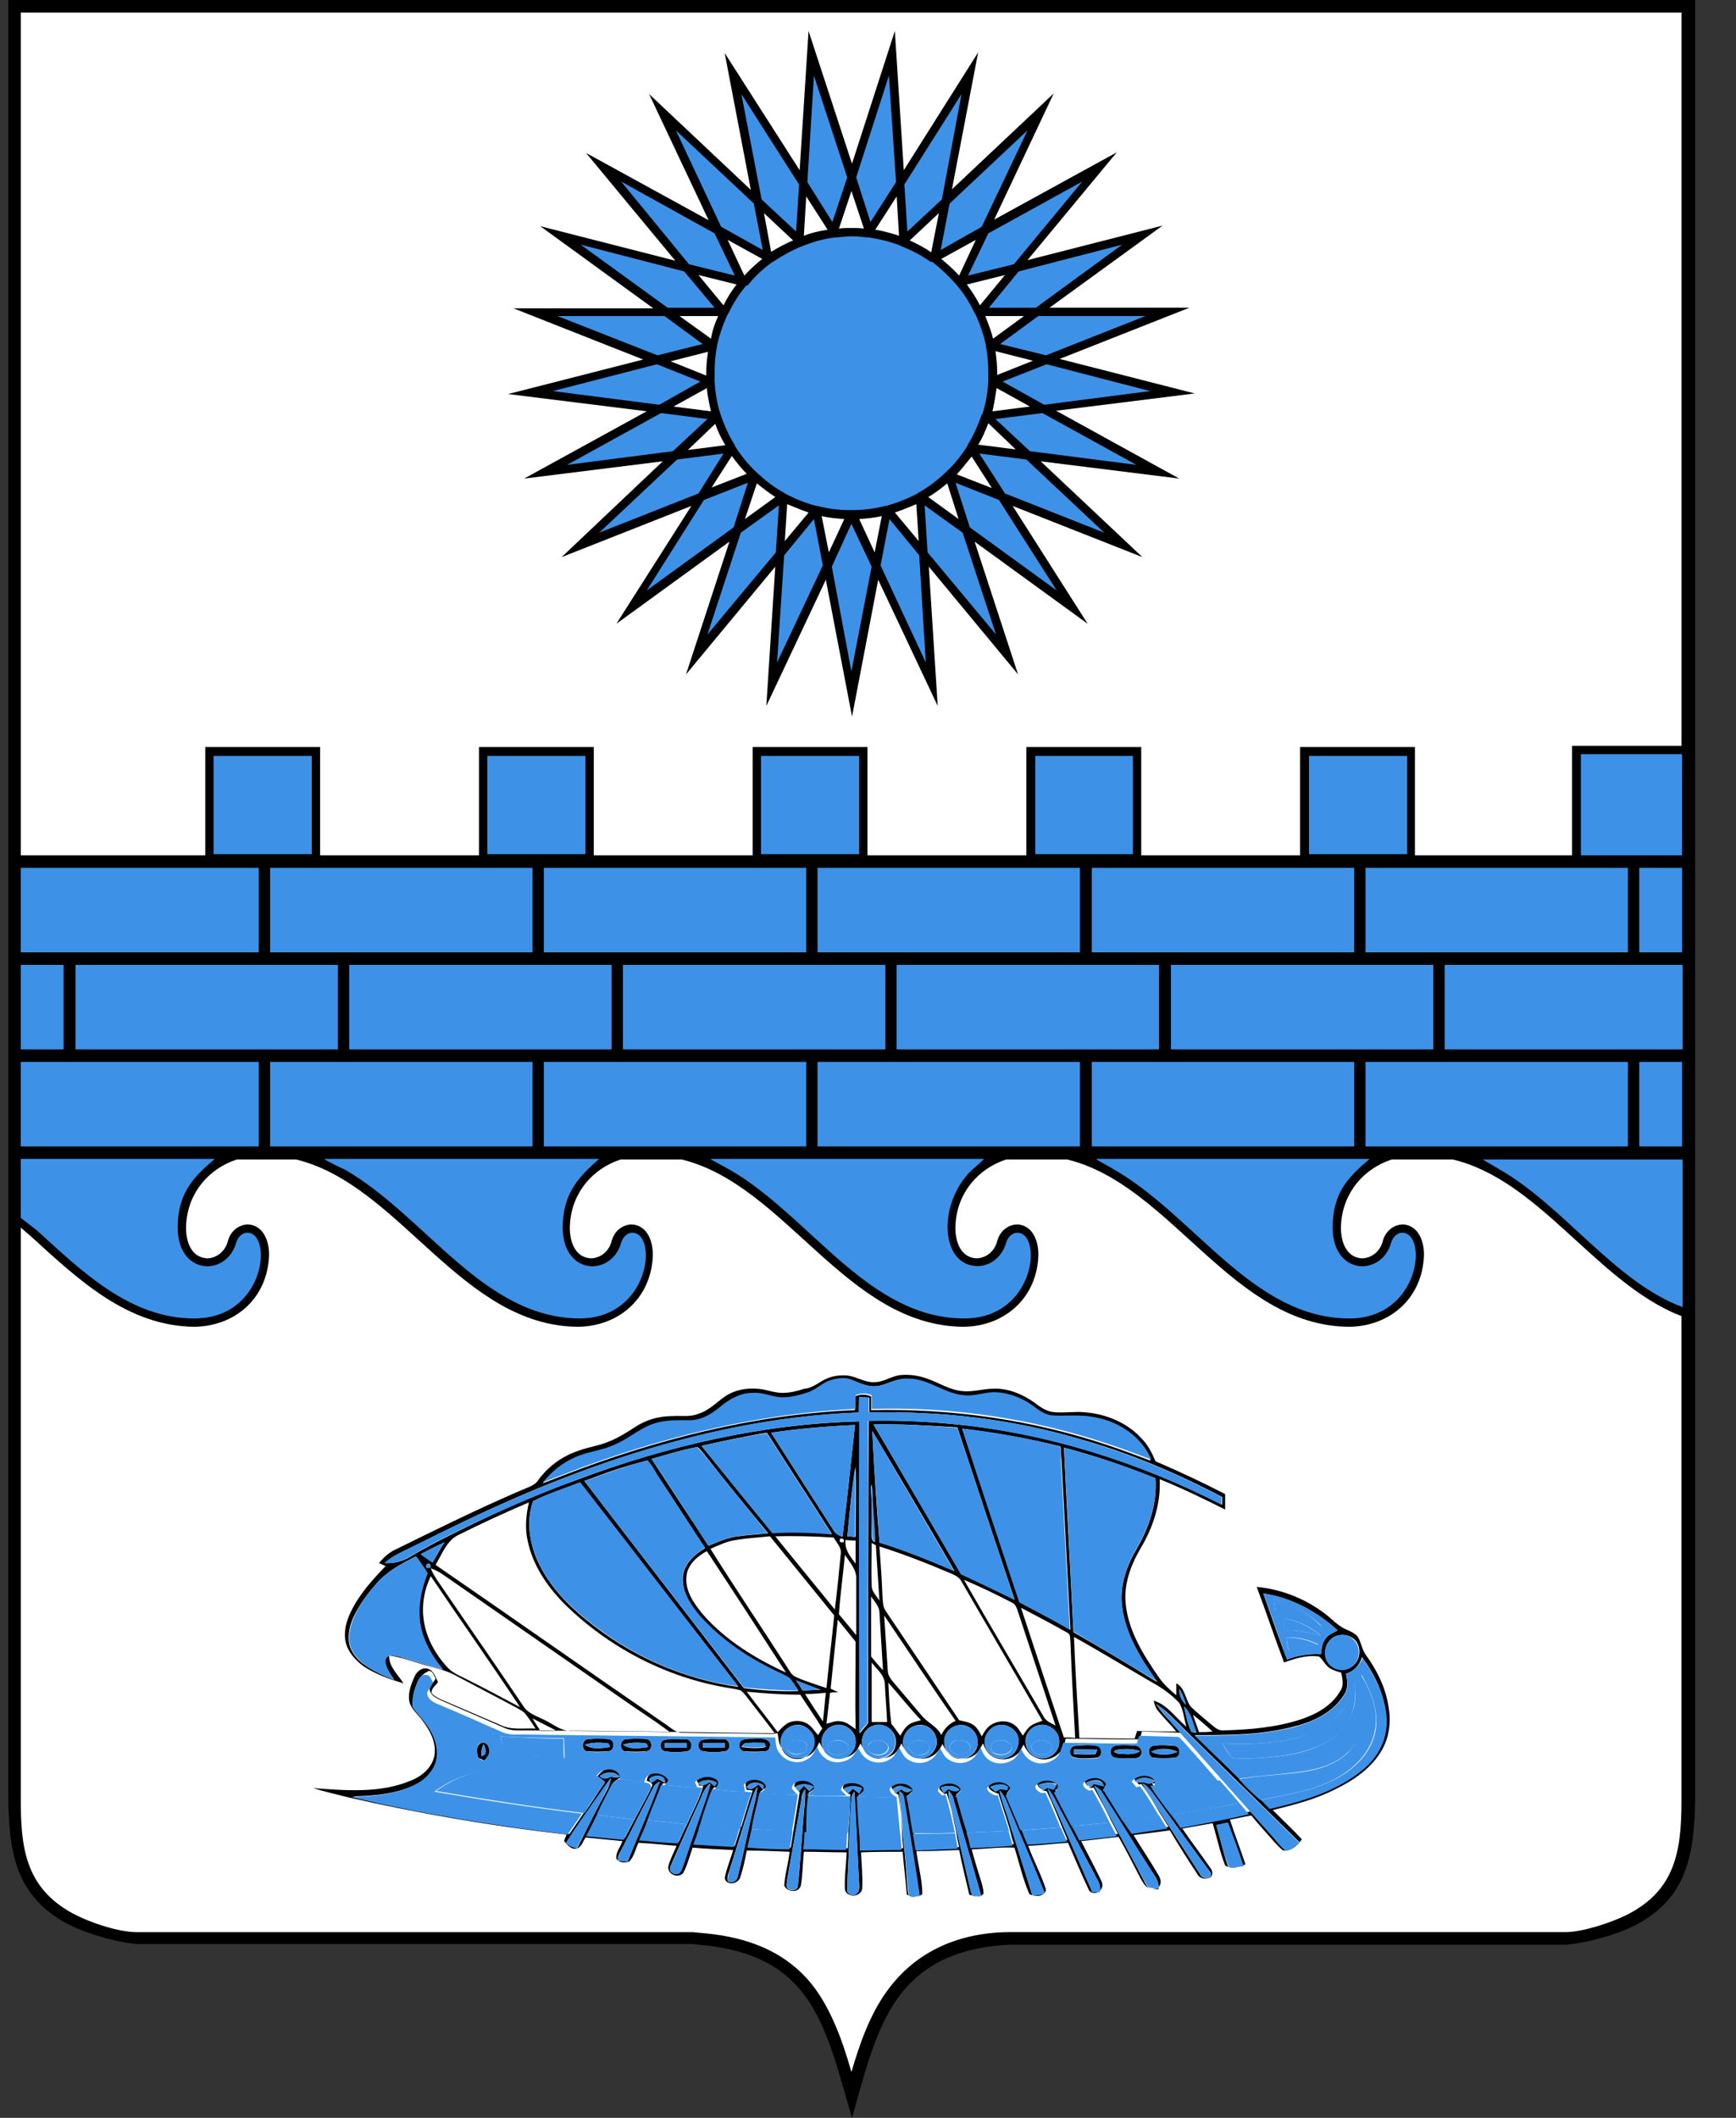 <svg width="41" height="50" viewBox="0 0 41 50" fill="none" xmlns="http://www.w3.org/2000/svg">
<rect x="0" y="0" width="41" height="50" fill="#333333" stroke="none"/>
<path d="M0.196 0H40.035V42.51C40.007 43.761 39.867 44.829 38.574 45.475C38.152 45.686 37.436 45.882 36.986 45.911H23.889C22.806 45.953 21.837 46.276 21.191 47.19C20.642 47.962 20.39 49.073 20.122 50C19.476 47.794 19.195 46.136 16.483 45.911L16.356 45.897H3.245C2.725 45.855 1.952 45.63 1.488 45.363C0.336 44.688 0.223 43.662 0.195 42.496L0.196 0Z" fill="black"/>
<path d="M18.002 6.113L17.186 5.663L17.58 6.506C17.706 6.366 17.847 6.239 18.002 6.113Z" fill="white"/>
<path d="M17.397 6.717L16.497 6.493L17.087 7.209C17.172 7.041 17.27 6.872 17.397 6.717Z" fill="white"/>
<path d="M16.892 10.006L16.245 10.624L17.13 10.511C17.032 10.343 16.948 10.174 16.892 10.006Z" fill="white"/>
<path d="M18.732 5.677L18.043 5.031L18.212 5.945C18.38 5.846 18.549 5.748 18.732 5.677Z" fill="white"/>
<path d="M16.68 8.825C16.68 8.643 16.694 8.474 16.722 8.305L15.837 8.53L16.68 8.867V8.825Z" fill="white"/>
<path d="M16.961 7.462H16.048L16.793 7.996C16.821 7.813 16.877 7.645 16.961 7.462Z" fill="white"/>
<path d="M16.694 9.163L15.907 9.598L16.792 9.711C16.75 9.528 16.708 9.345 16.694 9.163L16.694 9.163Z" fill="white"/>
<path d="M23.144 7.209L23.735 6.493L22.835 6.717C22.948 6.872 23.06 7.041 23.144 7.209Z" fill="white"/>
<path d="M19.041 4.637L18.985 5.565C19.168 5.495 19.351 5.452 19.547 5.424L19.041 4.637Z" fill="white"/>
<path d="M34.316 27.375H32.868C32.222 27.586 31.73 28.134 31.674 28.879C31.646 29.216 31.744 29.694 32.18 29.708C32.419 29.694 32.602 29.525 32.658 29.3C32.714 29.089 32.883 28.921 33.122 28.907C33.529 28.921 33.656 29.37 33.627 29.708C33.557 30.691 32.798 31.31 31.871 31.324C29.102 31.31 27.669 27.979 25.21 27.375H23.762C23.116 27.586 22.624 28.134 22.568 28.879C22.54 29.216 22.638 29.694 23.074 29.708C23.313 29.694 23.496 29.525 23.552 29.3C23.608 29.089 23.776 28.921 24.015 28.907C24.423 28.921 24.549 29.37 24.521 29.708C24.451 30.691 23.692 31.31 22.765 31.324C19.996 31.31 18.563 27.979 16.104 27.375H14.656C14.01 27.586 13.518 28.134 13.462 28.879C13.434 29.216 13.532 29.694 13.968 29.708C14.207 29.694 14.389 29.525 14.445 29.3C14.502 29.089 14.67 28.921 14.909 28.907C15.317 28.921 15.443 29.37 15.415 29.708C15.345 30.691 14.586 31.31 13.659 31.324C10.89 31.31 9.457 27.979 6.998 27.375H5.592C4.946 27.586 4.454 28.134 4.398 28.879C4.37 29.216 4.468 29.694 4.904 29.708C5.142 29.694 5.325 29.525 5.382 29.3C5.438 29.089 5.606 28.921 5.845 28.907C6.253 28.921 6.379 29.37 6.351 29.708C6.281 30.691 5.522 31.31 4.595 31.324C3.021 31.31 1.868 30.228 0.73 29.188C0.716 29.174 0.491 28.991 0.491 28.977V42.51C0.491 43.606 0.604 44.519 1.629 45.124C2.037 45.362 2.768 45.616 3.232 45.616H16.357L16.497 45.63C17.481 45.7 18.409 45.981 19.083 46.74C19.589 47.316 19.884 48.131 20.109 48.918C20.305 48.243 20.544 47.569 20.938 47.021C21.64 46.037 22.695 45.615 23.875 45.615H36.972C37.38 45.615 38.054 45.391 38.419 45.208C39.572 44.631 39.712 43.69 39.712 42.51V31.07C39.698 31.07 39.474 30.972 39.474 30.972C37.605 30.101 36.298 27.852 34.316 27.375L34.316 27.375Z" fill="white"/>
<path d="M23.453 7.996L24.184 7.462H23.27C23.341 7.645 23.411 7.813 23.453 7.996Z" fill="white"/>
<path d="M21.177 4.637L20.671 5.424C20.868 5.452 21.05 5.509 21.233 5.565L21.177 4.637Z" fill="white"/>
<path d="M22.652 6.506L23.046 5.663L22.23 6.113C22.385 6.24 22.526 6.366 22.652 6.506Z" fill="white"/>
<path d="M22.175 5.031L21.486 5.677C21.669 5.762 21.838 5.846 21.992 5.959L22.175 5.031Z" fill="white"/>
<path d="M21.922 11.734L22.639 12.254L22.372 11.411C22.217 11.537 22.076 11.65 21.922 11.734H21.922Z" fill="white"/>
<path d="M23.44 9.711L24.325 9.598L23.538 9.162C23.51 9.345 23.482 9.528 23.439 9.71L23.44 9.711Z" fill="white"/>
<path d="M22.597 11.2L23.426 11.523L22.948 10.778C22.835 10.919 22.723 11.059 22.597 11.2Z" fill="white"/>
<path d="M23.102 10.498L23.988 10.61L23.342 9.992C23.271 10.174 23.201 10.343 23.103 10.498H23.102Z" fill="white"/>
<path d="M17.284 10.765L16.807 11.509L17.636 11.186C17.509 11.06 17.397 10.919 17.284 10.765Z" fill="white"/>
<path d="M23.552 8.825V8.853L24.395 8.516L23.51 8.291C23.538 8.474 23.552 8.643 23.552 8.825Z" fill="white"/>
<path d="M0.491 0.295V20.194H4.848V17.636H7.56V20.194H11.312V17.636H14.024V20.194H17.776V17.636H20.488V20.194H24.24V17.636H26.953V20.194H30.705V17.636H33.417V20.194H37.127V17.608H39.713V0.295H0.491ZM27.852 11.299L24.578 10.891L26.981 13.153L23.917 11.945L25.688 14.727L23.018 12.788L24.044 15.922L21.936 13.378L22.146 16.666L20.741 13.687L20.123 16.919L19.504 13.687L18.099 16.666L18.31 13.378L16.202 15.922L17.227 12.788L14.557 14.727L16.328 11.945L13.264 13.153L15.653 10.891L12.379 11.299L15.274 9.71L12 9.303L15.19 8.488L12.126 7.279H15.429L12.759 5.34L15.949 6.155L13.841 3.611L16.736 5.199L15.33 2.22L17.733 4.483L17.115 1.251L18.886 4.019L19.096 0.731L20.122 3.865L21.134 0.731L21.345 4.019L23.101 1.237L22.483 4.469L24.886 2.206L23.48 5.185L26.375 3.597L24.267 6.141L27.457 5.326L24.787 7.265H28.09L25.026 8.474L28.216 9.289L24.942 9.697L27.851 11.299L27.852 11.299Z" fill="white"/>
<path d="M18.535 12.774L19.097 12.1C18.929 12.043 18.76 11.973 18.591 11.903L18.535 12.774H18.535Z" fill="white"/>
<path d="M17.594 12.254L18.311 11.734C18.156 11.636 18.015 11.523 17.875 11.411L17.594 12.254H17.594Z" fill="white"/>
<path d="M19.575 13.041L19.94 12.254C19.758 12.24 19.575 12.226 19.406 12.184L19.575 13.041Z" fill="white"/>
<path d="M20.657 13.041L20.826 12.184C20.643 12.226 20.475 12.24 20.292 12.254L20.657 13.041Z" fill="white"/>
<path d="M20.109 4.511L19.814 5.396C19.912 5.382 20.01 5.382 20.109 5.382C20.207 5.382 20.305 5.382 20.404 5.396L20.109 4.511Z" fill="white"/>
<path d="M21.135 12.1L21.697 12.774L21.641 11.903C21.472 11.973 21.304 12.043 21.135 12.1H21.135Z" fill="white"/>
<path d="M15.57 9.556L16.54 9.008L15.514 8.6L13.055 9.233L15.57 9.556Z" fill="#3D92E8"/>
<path d="M15.893 10.652L16.708 9.893L15.612 9.752L13.392 10.975L15.893 10.652Z" fill="#3D92E8"/>
<path d="M15.991 10.849L14.15 12.577L16.497 11.65L17.087 10.708L15.991 10.849Z" fill="#3D92E8"/>
<path d="M16.624 11.804L15.274 13.94L17.326 12.451L17.663 11.397L16.624 11.804Z" fill="#3D92E8"/>
<path d="M17.495 12.577L16.708 14.98L18.324 13.041L18.395 11.931L17.495 12.577Z" fill="#3D92E8"/>
<path d="M18.52 13.111L18.352 15.641L19.433 13.35L19.223 12.254L18.52 13.111Z" fill="#3D92E8"/>
<path d="M19.645 13.378L20.108 15.851L20.586 13.378L20.108 12.367L19.645 13.378Z" fill="#3D92E8"/>
<path d="M20.797 13.35L21.865 15.641L21.71 13.111L21.008 12.254L20.797 13.35Z" fill="#3D92E8"/>
<path d="M21.907 13.041L23.523 14.98L22.736 12.577L21.837 11.931L21.907 13.041Z" fill="#3D92E8"/>
<path d="M22.905 12.451L24.956 13.94L23.593 11.804L22.567 11.397L22.905 12.451Z" fill="#3D92E8"/>
<path d="M23.734 11.65L26.081 12.577L24.24 10.849L23.13 10.708L23.734 11.65Z" fill="#3D92E8"/>
<path d="M24.324 10.652L26.839 10.975L24.619 9.752L23.509 9.893L24.324 10.652Z" fill="#3D92E8"/>
<path d="M23.2 9.781C23.284 9.528 23.327 9.261 23.341 8.994V8.811C23.341 8.6 23.327 8.389 23.285 8.179V8.151C23.229 7.897 23.144 7.645 23.032 7.406L23.017 7.392C22.905 7.153 22.765 6.928 22.596 6.731L22.582 6.717C22.413 6.52 22.216 6.338 22.02 6.183H21.978C21.767 6.029 21.542 5.916 21.303 5.818H21.289L21.275 5.804C21.036 5.705 20.783 5.649 20.53 5.607H20.502C20.376 5.593 20.249 5.579 20.123 5.579C19.997 5.579 19.87 5.593 19.744 5.607H19.715C19.462 5.635 19.21 5.706 18.971 5.804L18.942 5.818H18.928C18.69 5.916 18.465 6.043 18.254 6.183L18.226 6.197C18.015 6.352 17.819 6.534 17.664 6.731L17.622 6.745C17.453 6.942 17.313 7.167 17.2 7.406L17.186 7.42C17.074 7.658 16.989 7.912 16.933 8.165V8.179C16.891 8.389 16.877 8.6 16.877 8.811V8.994C16.891 9.261 16.933 9.528 17.017 9.781C17.102 10.034 17.214 10.287 17.355 10.511V10.525C17.495 10.75 17.664 10.961 17.861 11.144L17.875 11.158C18.071 11.341 18.282 11.509 18.521 11.636L18.535 11.65C18.774 11.776 19.013 11.874 19.28 11.945H19.308C19.561 12.015 19.828 12.043 20.095 12.043H20.109C20.376 12.043 20.643 12.015 20.896 11.945H20.924C21.177 11.875 21.43 11.776 21.669 11.65L21.683 11.636C21.922 11.509 22.133 11.341 22.329 11.158L22.343 11.144C22.54 10.961 22.709 10.751 22.849 10.525V10.511C22.99 10.287 23.102 10.034 23.187 9.781H23.201H23.2Z" fill="#3D92E8"/>
<path d="M23.355 7.265H24.465L26.503 5.776L24.058 6.408L23.355 7.265Z" fill="#3D92E8"/>
<path d="M21.43 5.467L22.245 4.708L22.709 2.22L21.359 4.356L21.43 5.467Z" fill="#3D92E8"/>
<path d="M18.802 5.467L18.872 4.356L17.509 2.22L17.987 4.708L18.802 5.467Z" fill="#3D92E8"/>
<path d="M16.876 7.265L16.159 6.408L13.714 5.776L15.766 7.265H16.876Z" fill="#3D92E8"/>
<path d="M16.595 8.122L15.696 7.462H13.166L15.527 8.389L16.595 8.122Z" fill="#3D92E8"/>
<path d="M16.272 6.239L17.354 6.506L16.876 5.509L14.67 4.286L16.272 6.239Z" fill="#3D92E8"/>
<path d="M18.014 5.902L17.804 4.806L15.963 3.077L17.031 5.354L18.014 5.902Z" fill="#3D92E8"/>
<path d="M19.068 4.3L19.659 5.242L20.01 4.188L19.223 1.785L19.068 4.3Z" fill="#3D92E8"/>
<path d="M20.558 5.242L21.162 4.3L20.994 1.785L20.221 4.188L20.558 5.242Z" fill="#3D92E8"/>
<path d="M22.427 4.806L22.217 5.902L23.186 5.354L24.268 3.077L22.427 4.806Z" fill="#3D92E8"/>
<path d="M22.863 6.506L23.945 6.239L25.561 4.286L23.341 5.509L22.863 6.506Z" fill="#3D92E8"/>
<path d="M24.521 7.462L23.621 8.122L24.703 8.389L27.05 7.462H24.521Z" fill="#3D92E8"/>
<path d="M23.678 9.008L24.661 9.556L27.163 9.233L24.718 8.6L23.678 9.008Z" fill="#3D92E8"/>
<path d="M39.726 17.805V20.194H37.337V17.805H39.726Z" fill="#3D92E8"/>
<path d="M33.234 17.847V20.166H30.915V17.847H33.234Z" fill="#3D92E8"/>
<path d="M26.756 17.847V20.166H24.451V17.847H26.756Z" fill="#3D92E8"/>
<path d="M20.291 17.847V20.166H17.973V17.847H20.291Z" fill="#3D92E8"/>
<path d="M13.826 17.847V20.166H11.508V17.847H13.826Z" fill="#3D92E8"/>
<path d="M7.363 17.847V20.166H5.044V17.847H7.363Z" fill="#3D92E8"/>
<path d="M6.111 22.484H0.49V20.489H6.111V22.484Z" fill="#3D92E8"/>
<path d="M12.576 22.484H6.379V20.489H12.576V22.484Z" fill="#3D92E8"/>
<path d="M19.041 22.484H12.844V20.489H19.041V22.484Z" fill="#3D92E8"/>
<path d="M25.505 22.484H19.308V20.489H25.505V22.484Z" fill="#3D92E8"/>
<path d="M31.983 22.484H25.786V20.489H31.983V22.484Z" fill="#3D92E8"/>
<path d="M38.447 22.484H32.25V20.489H38.447V22.484Z" fill="#3D92E8"/>
<path d="M39.727 22.484H38.715V20.489H39.727V22.484Z" fill="#3D92E8"/>
<path d="M34.119 24.775H39.74V22.78H34.119V24.775Z" fill="#3D92E8"/>
<path d="M27.654 24.775H33.852V22.78H27.654V24.775Z" fill="#3D92E8"/>
<path d="M21.176 24.775H27.373V22.78H21.176V24.775Z" fill="#3D92E8"/>
<path d="M14.712 24.775H20.909V22.78H14.712V24.775Z" fill="#3D92E8"/>
<path d="M8.248 24.775H14.445V22.78H8.248V24.775Z" fill="#3D92E8"/>
<path d="M1.783 24.775H7.98V22.78H1.783V24.775Z" fill="#3D92E8"/>
<path d="M0.49 24.775H1.502V22.78H0.49V24.775Z" fill="#3D92E8"/>
<path d="M6.111 27.066H0.49V25.07H6.111V27.066Z" fill="#3D92E8"/>
<path d="M12.576 27.066H6.379V25.07H12.576V27.066Z" fill="#3D92E8"/>
<path d="M19.041 27.066H12.844V25.07H19.041V27.066Z" fill="#3D92E8"/>
<path d="M25.505 27.066H19.308V25.07H25.505V27.066Z" fill="#3D92E8"/>
<path d="M31.983 27.066H25.786V25.07H31.983V27.066Z" fill="#3D92E8"/>
<path d="M39.727 27.066H38.715V25.07H39.727V27.066Z" fill="#3D92E8"/>
<path d="M38.447 27.066H32.25V25.07H38.447V27.066Z" fill="#3D92E8"/>
<path d="M0.49 27.375V28.752L0.87 29.047C1.924 30.003 3.076 31.141 4.608 31.127C6.266 31.113 6.449 29.118 5.845 29.103C5.704 29.103 5.606 29.23 5.577 29.342C5.339 30.171 4.116 30.115 4.2 28.85C4.242 28.12 4.594 27.768 5.071 27.361H0.49V27.375H0.49Z" fill="#3D92E8"/>
<path d="M7.672 27.375C7.686 27.389 8.094 27.6 8.122 27.6C10.047 28.696 11.41 31.127 13.701 31.127C15.359 31.113 15.541 29.117 14.937 29.103C14.797 29.103 14.699 29.23 14.67 29.342C14.432 30.171 13.209 30.115 13.293 28.85C13.335 28.134 13.686 27.768 14.15 27.361H7.672V27.375V27.375Z" fill="#3D92E8"/>
<path d="M16.792 27.375C16.82 27.389 17.228 27.614 17.256 27.628C19.153 28.738 20.516 31.141 22.793 31.127C24.451 31.113 24.633 29.118 24.029 29.104C23.889 29.104 23.791 29.23 23.762 29.342C23.678 29.637 23.425 29.89 23.088 29.89C22.203 29.89 22.132 28.401 22.961 27.614C22.989 27.6 23.228 27.375 23.242 27.361H16.792V27.375V27.375Z" fill="#3D92E8"/>
<path d="M25.899 27.375C25.913 27.389 26.278 27.586 26.292 27.6C28.217 28.696 29.594 31.141 31.885 31.127C33.543 31.113 33.726 29.117 33.122 29.103C32.981 29.103 32.883 29.23 32.855 29.342C32.616 30.171 31.393 30.115 31.477 28.85C31.52 28.105 31.871 27.768 32.349 27.361H25.898V27.375L25.899 27.375Z" fill="#3D92E8"/>
<path d="M35.019 27.375C35.033 27.389 35.384 27.585 35.398 27.599C36.916 28.457 38.138 30.27 39.74 30.86V27.375H35.019V27.375Z" fill="#3D92E8"/>
<path d="M19.561 32.532C19.716 32.476 19.87 32.462 20.025 32.476C20.236 32.504 20.432 32.645 20.657 32.631C20.882 32.631 21.065 32.476 21.29 32.462C21.5 32.448 21.697 32.476 21.894 32.547C22.175 32.645 22.428 32.814 22.723 32.842C22.976 32.87 23.215 32.786 23.468 32.786C23.805 32.772 24.143 32.912 24.424 33.109C24.55 33.207 24.691 33.306 24.845 33.334C25.056 33.362 25.267 33.334 25.478 33.334C26.026 33.348 26.574 33.544 26.953 33.952C27.108 34.107 27.206 34.303 27.291 34.5C27.852 34.739 28.387 34.992 28.935 35.273V35.638C28.429 35.385 27.909 35.132 27.389 34.922C27.417 35.498 27.234 36.06 26.939 36.552C26.7 36.959 26.532 37.423 26.588 37.887C26.658 38.519 27.009 39.081 27.361 39.587C27.473 39.756 27.628 39.896 27.782 40.023V39.742C27.993 39.854 27.993 40.121 28.12 40.29C28.26 40.43 28.429 40.557 28.569 40.683C28.668 40.753 28.752 40.866 28.893 40.852C29.511 40.838 30.157 40.782 30.747 40.585C31.113 40.458 31.464 40.261 31.661 39.91C31.745 39.784 31.703 39.629 31.675 39.489C31.576 39.461 31.478 39.432 31.394 39.376C31.295 39.306 31.253 39.193 31.155 39.109C30.874 39.067 30.593 39.151 30.326 39.249C30.101 38.659 29.904 38.055 29.68 37.465C30.298 37.521 30.902 37.774 31.38 38.167C31.479 38.252 31.563 38.336 31.675 38.406C31.802 38.491 31.97 38.519 32.069 38.645C32.153 38.785 32.167 38.954 32.265 39.081C32.518 39.432 32.715 39.825 32.785 40.247C32.855 40.598 32.827 40.978 32.645 41.301C32.406 41.737 31.97 42.032 31.534 42.243C31.071 42.481 30.565 42.608 30.059 42.734C30.284 42.959 30.523 43.184 30.747 43.423C30.649 43.563 30.509 43.704 30.312 43.69C30.242 43.648 30.185 43.578 30.115 43.507C29.932 43.297 29.736 43.086 29.553 42.861C29.384 42.889 29.216 42.931 29.047 42.959C29.16 43.311 29.3 43.662 29.413 44.014C29.258 44.084 29.089 44.14 28.935 44.042C28.808 43.718 28.738 43.367 28.64 43.044C28.401 43.086 28.162 43.128 27.923 43.17C28.134 43.48 28.373 43.789 28.583 44.098C28.654 44.168 28.654 44.323 28.541 44.337C28.443 44.379 28.317 44.337 28.274 44.238C28.049 43.901 27.838 43.564 27.628 43.212C27.347 43.255 27.066 43.283 26.771 43.325C26.953 43.62 27.15 43.915 27.333 44.224C27.389 44.309 27.445 44.421 27.389 44.52C27.347 44.604 27.234 44.604 27.15 44.576C27.038 44.548 26.995 44.435 26.939 44.351C26.771 44.028 26.602 43.691 26.419 43.367C26.124 43.395 25.829 43.438 25.534 43.466C25.674 43.747 25.829 44.028 25.97 44.323C26.012 44.407 26.068 44.506 26.012 44.59C25.956 44.717 25.745 44.731 25.703 44.59C25.534 44.239 25.379 43.859 25.225 43.508C24.916 43.522 24.606 43.564 24.283 43.578C24.41 43.929 24.592 44.253 24.705 44.618C24.663 44.786 24.438 44.786 24.311 44.716C24.157 44.365 24.073 43.986 23.96 43.62C23.623 43.606 23.286 43.648 22.948 43.662C23.019 43.929 23.103 44.196 23.187 44.463C23.201 44.533 23.229 44.618 23.229 44.702C23.145 44.829 23.005 44.758 22.892 44.73C22.808 44.379 22.723 44.028 22.653 43.676C22.316 43.69 21.979 43.704 21.642 43.704C21.684 44.041 21.782 44.379 21.782 44.716C21.67 44.814 21.529 44.772 21.417 44.73C21.389 44.393 21.347 44.055 21.318 43.718C20.995 43.718 20.658 43.718 20.335 43.732C20.349 44.013 20.377 44.294 20.363 44.589C20.335 44.786 20.012 44.814 19.955 44.617C19.941 44.322 19.983 44.027 19.997 43.732C19.66 43.732 19.323 43.718 18.986 43.718C18.958 43.985 18.958 44.238 18.916 44.505C18.873 44.702 18.592 44.674 18.522 44.519C18.536 44.252 18.621 43.985 18.649 43.718C18.311 43.704 17.974 43.69 17.637 43.69C17.595 43.901 17.553 44.112 17.482 44.322C17.44 44.477 17.145 44.533 17.117 44.337C17.159 44.112 17.258 43.887 17.314 43.676C16.991 43.662 16.667 43.648 16.358 43.62C16.288 43.817 16.232 44.042 16.133 44.224C16.007 44.351 15.768 44.252 15.782 44.07C15.824 43.901 15.909 43.746 15.979 43.578C15.684 43.55 15.374 43.522 15.079 43.508C15.009 43.648 14.981 43.817 14.869 43.943C14.77 43.986 14.63 43.986 14.559 43.887C14.531 43.733 14.658 43.606 14.7 43.466C14.405 43.438 14.124 43.409 13.829 43.381C13.773 43.466 13.744 43.578 13.646 43.634C13.506 43.69 13.407 43.564 13.323 43.466C13.337 43.409 13.365 43.367 13.379 43.311C11.636 43.114 9.908 42.819 8.194 42.426C7.927 42.356 7.66 42.299 7.393 42.215C8.152 42.271 8.967 42.342 9.683 42.046C9.95 41.948 10.203 41.737 10.259 41.456C10.316 41.133 10.147 40.838 9.95 40.585C9.852 40.458 9.711 40.346 9.669 40.177C9.627 39.967 9.711 39.756 9.796 39.573C9.852 39.446 9.992 39.348 10.119 39.404C10.245 39.446 10.287 39.601 10.344 39.714C10.287 39.798 10.189 39.854 10.189 39.967C10.245 40.037 10.33 40.079 10.414 40.121C10.877 40.318 11.355 40.529 11.819 40.725C12.072 40.852 12.367 40.796 12.648 40.81C12.564 40.683 12.48 40.543 12.381 40.431C12.269 40.346 12.142 40.29 12.016 40.22C11.594 39.995 11.187 39.784 10.765 39.559C10.54 39.433 10.273 39.377 10.02 39.306C9.739 39.222 9.472 39.124 9.191 39.082C9.177 39.349 9.402 39.531 9.528 39.742C9.205 39.644 8.882 39.531 8.601 39.349C8.404 39.208 8.221 39.011 8.165 38.773C8.109 38.519 8.179 38.267 8.292 38.042C8.488 37.634 8.797 37.297 9.107 36.974C9.065 36.959 8.994 36.917 8.952 36.903C9.05 36.777 9.163 36.679 9.289 36.608C10.287 36.116 11.285 35.624 12.297 35.189C12.451 35.119 12.634 35.076 12.718 34.936C12.943 34.627 13.266 34.388 13.632 34.261C13.885 34.163 14.152 34.135 14.405 34.023C14.616 33.938 14.812 33.812 15.009 33.685C15.262 33.517 15.571 33.432 15.88 33.432C16.091 33.418 16.302 33.46 16.499 33.376C16.78 33.292 16.962 33.053 17.215 32.912C17.454 32.786 17.735 32.758 18.002 32.8C18.157 32.828 18.311 32.884 18.48 32.884C18.663 32.884 18.831 32.842 19 32.786C19.211 32.772 19.365 32.603 19.562 32.533L19.561 32.532ZM20.615 32.729C20.405 32.729 20.236 32.603 20.025 32.575C19.87 32.546 19.702 32.575 19.547 32.631C19.378 32.701 19.252 32.841 19.069 32.898C18.816 32.982 18.549 33.052 18.282 32.996C18.1 32.954 17.931 32.898 17.748 32.912C17.467 32.912 17.215 33.038 17.018 33.221C16.807 33.404 16.554 33.558 16.273 33.558C15.992 33.558 15.725 33.544 15.458 33.628C15.12 33.727 14.853 33.98 14.53 34.12C14.221 34.275 13.884 34.289 13.575 34.429C13.279 34.556 13.012 34.767 12.816 35.02C12.97 34.964 13.139 34.893 13.293 34.837C15.5 33.98 17.832 33.389 20.193 33.291V32.968C20.32 32.912 20.446 32.912 20.573 32.968V33.291C22.47 33.249 24.367 33.516 26.166 34.12C26.503 34.233 26.84 34.359 27.177 34.486C26.953 33.938 26.405 33.586 25.843 33.488C25.533 33.418 25.21 33.46 24.887 33.446C24.704 33.446 24.55 33.333 24.409 33.235C24.156 33.038 23.847 32.898 23.51 32.898C23.257 32.884 23.018 32.996 22.765 32.968C22.301 32.94 21.922 32.589 21.444 32.575C21.163 32.504 20.91 32.743 20.615 32.729H20.615ZM20.292 32.982V33.347C18.353 33.417 16.456 33.825 14.615 34.429C12.943 34.977 11.341 35.708 9.767 36.509C9.528 36.636 9.275 36.72 9.092 36.903C9.303 36.917 9.514 36.861 9.696 36.748C10.118 36.495 10.568 36.27 11.003 36.059C11.86 35.638 12.732 35.258 13.631 34.935C15.767 34.134 18.015 33.614 20.306 33.558C20.292 36.017 20.32 38.462 20.306 40.922C20.376 40.837 20.433 40.767 20.503 40.683C20.503 38.308 20.503 35.919 20.517 33.544C21.205 33.53 21.894 33.558 22.583 33.629C24.775 33.839 26.911 34.528 28.864 35.526V35.343C27.796 34.781 26.672 34.303 25.52 33.98C23.904 33.502 22.217 33.306 20.531 33.348V32.996C20.432 32.996 20.362 32.982 20.292 32.982V32.982ZM18.212 33.825C18.704 34.598 19.196 35.371 19.688 36.13C19.73 36.214 19.814 36.242 19.898 36.284C20.011 35.399 20.095 34.528 20.194 33.643C19.533 33.671 18.873 33.727 18.212 33.825ZM20.629 33.628C21.318 34.809 22.007 35.975 22.695 37.156C23.117 37.352 23.538 37.563 23.96 37.76C23.51 36.411 23.06 35.062 22.611 33.699C21.951 33.657 21.29 33.614 20.63 33.629L20.629 33.628ZM22.723 33.727C23.173 35.104 23.637 36.467 24.086 37.83C24.48 38.041 24.887 38.252 25.281 38.477C25.21 37.142 25.14 35.806 25.07 34.471C25.056 34.359 25.07 34.247 25.042 34.148C24.269 33.952 23.496 33.825 22.723 33.727V33.727ZM16.568 34.134C17.13 34.823 17.678 35.512 18.24 36.186C18.704 36.158 19.182 36.172 19.646 36.214C19.14 35.413 18.62 34.626 18.114 33.825C17.594 33.909 17.074 34.022 16.568 34.134ZM20.601 33.783C20.643 34.654 20.7 35.539 20.77 36.411C21.374 36.607 21.964 36.846 22.541 37.085C21.908 35.989 21.262 34.893 20.601 33.783ZM15.387 34.443C15.837 35.132 16.287 35.821 16.736 36.495C16.933 36.411 17.13 36.327 17.341 36.284C17.608 36.242 17.875 36.228 18.142 36.2C17.622 35.568 17.102 34.935 16.596 34.289C16.554 34.247 16.512 34.19 16.469 34.162C16.09 34.232 15.739 34.345 15.387 34.443H15.387ZM25.126 34.176C25.196 35.624 25.281 37.086 25.351 38.533C26.012 38.912 26.672 39.306 27.332 39.713C26.953 39.179 26.587 38.603 26.503 37.943C26.433 37.437 26.616 36.945 26.869 36.523C27.15 36.031 27.332 35.469 27.29 34.907C26.588 34.612 25.871 34.373 25.126 34.176V34.176ZM13.8 34.964C15.05 36.594 16.315 38.224 17.566 39.854C17.987 39.91 18.423 39.938 18.858 39.924C18.788 39.825 18.732 39.713 18.648 39.629C18.507 39.53 18.338 39.474 18.184 39.39C17.566 39.067 16.975 38.673 16.526 38.153C16.301 37.886 16.09 37.563 16.132 37.198C16.174 36.903 16.413 36.692 16.652 36.551C16.273 35.975 15.907 35.399 15.528 34.837C15.444 34.724 15.387 34.598 15.289 34.486C14.783 34.598 14.292 34.781 13.8 34.963L13.8 34.964ZM20.011 36.27C20.053 36.27 20.151 36.284 20.208 36.284C20.208 35.736 20.222 35.188 20.208 34.626C20.109 35.174 20.067 35.722 20.011 36.27ZM12.591 35.441C12.437 35.863 12.493 36.327 12.647 36.734C12.886 37.339 13.336 37.83 13.842 38.238C14.867 39.081 16.118 39.643 17.439 39.826C16.188 38.224 14.952 36.608 13.701 35.006C13.336 35.146 12.942 35.259 12.591 35.441H12.591ZM20.587 35.539C20.587 35.793 20.573 36.031 20.587 36.284C20.587 36.341 20.615 36.383 20.657 36.411C20.657 36.032 20.601 35.666 20.601 35.287C20.601 35.202 20.587 35.118 20.573 35.048C20.559 35.203 20.587 35.371 20.587 35.54V35.539ZM10.848 36.228C10.553 36.355 10.441 36.692 10.287 36.945C12.085 38.182 13.884 39.446 15.683 40.683C15.823 40.767 15.95 40.922 16.132 40.908C16.863 40.922 17.58 40.922 18.31 40.936C18.1 40.655 17.875 40.373 17.65 40.079C17.608 40.023 17.566 39.966 17.495 39.91C17.411 39.882 17.313 39.868 17.228 39.854C15.739 39.615 14.347 38.884 13.294 37.83C12.9 37.423 12.577 36.931 12.464 36.383C12.394 36.087 12.422 35.764 12.493 35.469C11.931 35.708 11.382 35.961 10.848 36.228V36.228ZM17.397 36.355C17.172 36.383 16.976 36.481 16.779 36.565C17.369 37.507 17.988 38.42 18.592 39.362C18.648 39.446 18.69 39.544 18.788 39.587C19.027 39.699 19.28 39.769 19.519 39.854C19.575 39.277 19.646 38.715 19.702 38.139C19.196 37.521 18.69 36.888 18.184 36.27C17.931 36.298 17.664 36.312 17.397 36.354V36.355ZM18.31 36.27C18.774 36.847 19.252 37.423 19.716 37.999C19.772 37.563 19.814 37.128 19.856 36.692C19.884 36.538 19.758 36.425 19.688 36.299C19.238 36.271 18.774 36.257 18.31 36.271V36.27ZM19.842 36.327C19.814 36.397 19.842 36.425 19.927 36.411C19.941 36.341 19.913 36.312 19.842 36.327ZM19.969 36.355C19.941 36.579 20.081 36.748 20.208 36.917V36.369C20.137 36.369 20.053 36.369 19.969 36.355V36.355ZM9.935 36.692C10.033 36.762 10.118 36.818 10.216 36.889C10.315 36.72 10.399 36.565 10.497 36.411C10.3 36.509 10.118 36.593 9.935 36.692H9.935ZM20.587 36.425C20.587 36.762 20.573 37.099 20.587 37.437C20.587 37.577 20.7 37.675 20.77 37.788C20.742 37.352 20.713 36.917 20.685 36.481C20.657 36.467 20.601 36.439 20.587 36.425H20.587ZM20.77 36.509C20.798 36.889 20.826 37.268 20.84 37.661C20.854 37.788 20.84 37.929 20.924 38.041C21.5 38.898 22.076 39.755 22.653 40.612C22.765 40.641 22.892 40.655 22.99 40.725C23.088 40.795 23.131 40.894 23.187 40.992C23.243 40.894 23.313 40.767 23.425 40.711C23.594 40.612 23.805 40.612 23.959 40.725C24.044 40.781 24.1 40.894 24.156 40.978C24.212 40.894 24.269 40.795 24.353 40.739C24.437 40.683 24.535 40.655 24.62 40.627C23.988 39.531 23.341 38.434 22.709 37.339C22.667 37.254 22.596 37.212 22.512 37.17C21.922 36.917 21.346 36.692 20.769 36.509L20.77 36.509ZM16.217 37.184C16.16 37.535 16.385 37.858 16.61 38.125C17.144 38.73 17.833 39.151 18.563 39.488C17.945 38.533 17.326 37.577 16.694 36.621C16.483 36.734 16.258 36.917 16.216 37.183L16.217 37.184ZM8.909 37.367C8.698 37.605 8.502 37.858 8.361 38.154C8.263 38.35 8.207 38.589 8.249 38.814C8.291 38.997 8.417 39.165 8.572 39.278C8.797 39.446 9.05 39.559 9.303 39.657C9.218 39.531 9.12 39.404 9.092 39.249C9.078 39.179 9.148 39.081 9.233 39.081C9.331 39.081 9.429 39.109 9.514 39.137C9.823 39.236 10.146 39.334 10.455 39.418C10.202 39.109 9.978 38.758 9.921 38.364C9.851 37.956 9.921 37.521 10.09 37.141C10.006 37.015 9.921 36.888 9.823 36.748C9.5 36.903 9.162 37.085 8.909 37.366L8.909 37.367ZM19.955 36.706C19.913 37.17 19.842 37.648 19.814 38.111C19.955 38.28 20.081 38.435 20.222 38.603V37.282C20.236 37.058 20.067 36.889 19.955 36.706ZM10.075 36.931C10.047 37.001 10.075 37.029 10.16 37.015C10.174 36.931 10.16 36.903 10.075 36.931ZM10.174 37.029C10.258 37.24 10.413 37.422 10.539 37.619C11.144 38.505 11.762 39.39 12.366 40.289C12.479 40.458 12.675 40.514 12.844 40.599C13.055 40.697 13.237 40.866 13.476 40.866C14.263 40.88 15.036 40.88 15.823 40.894C15.542 40.683 15.247 40.486 14.952 40.289C13.533 39.306 12.099 38.308 10.68 37.325C10.525 37.226 10.371 37.086 10.174 37.029L10.174 37.029ZM10.019 38.322C10.089 38.702 10.287 39.053 10.539 39.334C10.666 39.489 10.848 39.559 11.017 39.643C11.439 39.854 11.86 40.079 12.282 40.304C11.593 39.264 10.877 38.252 10.174 37.212C10.005 37.563 9.949 37.943 10.019 38.322ZM22.765 37.296C23.384 38.378 24.03 39.46 24.648 40.528C24.705 40.641 24.831 40.683 24.93 40.739C24.634 39.84 24.339 38.954 24.044 38.055C24.016 37.97 23.988 37.872 23.89 37.83C23.538 37.648 23.159 37.465 22.765 37.296ZM29.834 37.619C30.017 38.139 30.199 38.659 30.396 39.179C30.649 39.081 30.916 39.039 31.197 39.053C31.211 38.94 31.225 38.8 31.295 38.702C31.366 38.589 31.492 38.547 31.59 38.491C31.113 38.055 30.508 37.718 29.834 37.62V37.619ZM20.573 37.69V39.109C20.671 39.222 20.756 39.334 20.854 39.432C20.826 38.983 20.798 38.519 20.77 38.069C20.77 37.929 20.657 37.816 20.573 37.69V37.69ZM24.114 37.957C24.451 38.982 24.789 40.008 25.126 41.02C25.21 41.02 25.309 41.02 25.393 41.034C25.351 40.275 25.309 39.517 25.281 38.758C25.267 38.688 25.295 38.589 25.21 38.547C24.859 38.35 24.494 38.154 24.114 37.957ZM20.882 38.139C20.91 38.575 20.938 39.011 20.967 39.446C20.967 39.559 21.051 39.657 21.121 39.741C21.332 39.994 21.543 40.233 21.754 40.486C21.894 40.669 22.133 40.753 22.231 40.964C22.302 40.809 22.414 40.697 22.569 40.627C21.992 39.798 21.444 38.969 20.882 38.139L20.882 38.139ZM19.786 38.238C19.73 38.786 19.673 39.32 19.617 39.868C19.673 39.896 19.744 39.924 19.8 39.952C19.758 39.952 19.659 39.952 19.603 39.966C19.575 40.205 19.547 40.458 19.519 40.697C19.631 40.669 19.744 40.613 19.87 40.641C19.997 40.655 20.109 40.754 20.207 40.824C20.193 40.135 20.207 39.446 20.207 38.758C20.067 38.589 19.926 38.407 19.786 38.238L19.786 38.238ZM31.576 38.617C31.352 38.687 31.225 38.968 31.338 39.179C31.422 39.404 31.731 39.488 31.928 39.348C32.139 39.207 32.167 38.87 31.984 38.701C31.872 38.603 31.717 38.575 31.576 38.617V38.617ZM25.365 38.645C25.393 39.446 25.449 40.233 25.492 41.034C25.927 41.034 26.363 41.048 26.798 41.048C26.812 40.992 26.84 40.922 26.855 40.866C27.164 40.88 27.473 40.88 27.782 40.88C27.642 40.711 27.487 40.557 27.346 40.388C27.29 40.318 27.262 40.233 27.248 40.149C27.571 40.248 27.768 40.557 28.021 40.768C27.965 40.585 27.951 40.374 27.852 40.206C27.684 40.023 27.473 39.868 27.248 39.742C26.616 39.377 25.997 38.997 25.365 38.646L25.365 38.645ZM31.787 39.517C31.829 39.685 31.843 39.868 31.745 40.008C31.492 40.416 31.043 40.641 30.593 40.753C29.82 40.964 29.019 40.964 28.218 40.964C28.555 41.301 28.906 41.639 29.258 41.976C29.426 42.144 29.595 42.313 29.764 42.468C29.834 42.538 29.904 42.608 29.974 42.678C30.607 42.538 31.239 42.355 31.801 42.018C32.11 41.821 32.405 41.582 32.588 41.245C32.729 40.964 32.771 40.655 32.715 40.345C32.644 39.896 32.433 39.488 32.167 39.123C32.11 39.319 31.97 39.46 31.787 39.516V39.517ZM20.587 39.249V40.655H20.952C20.938 40.346 20.91 40.036 20.896 39.727C20.868 39.517 20.685 39.39 20.587 39.249ZM9.865 39.699C9.795 39.882 9.71 40.079 9.781 40.276C9.851 40.402 9.949 40.486 10.034 40.599C10.216 40.837 10.385 41.133 10.357 41.456C10.315 41.751 10.104 41.99 9.851 42.116C9.387 42.355 8.839 42.398 8.333 42.411C10.02 42.805 11.72 43.086 13.449 43.297C13.561 43.128 13.673 42.974 13.786 42.805H13.8C13.969 42.566 14.123 42.313 14.292 42.074C14.236 42.032 14.179 41.976 14.109 41.934C14.165 41.878 14.222 41.793 14.306 41.779C14.46 41.737 14.685 41.793 14.685 41.99L14.629 41.976C14.573 42.018 14.489 42.06 14.46 42.13C14.348 42.355 14.222 42.58 14.123 42.819C14.039 42.987 13.955 43.142 13.87 43.311C14.165 43.339 14.46 43.381 14.756 43.395C14.84 43.241 14.924 43.072 15.009 42.917C15.135 42.679 15.276 42.44 15.388 42.187C15.444 42.116 15.346 42.06 15.275 42.046C15.29 41.765 15.725 41.765 15.838 41.99C15.809 42.018 15.767 42.074 15.753 42.102H15.655C15.556 42.383 15.43 42.65 15.318 42.931C15.261 43.1 15.191 43.255 15.121 43.409C15.43 43.437 15.725 43.465 16.034 43.479C16.105 43.325 16.175 43.17 16.245 43.03C16.372 42.748 16.526 42.468 16.61 42.158H16.512C16.498 42.13 16.47 42.06 16.456 42.032C16.582 41.891 16.807 41.849 16.962 41.976C17.046 42.032 16.976 42.144 16.92 42.2C16.835 42.172 16.821 42.271 16.793 42.327C16.709 42.566 16.625 42.805 16.554 43.058C16.512 43.212 16.456 43.367 16.4 43.522C16.723 43.536 17.032 43.55 17.355 43.578C17.397 43.437 17.454 43.283 17.496 43.128H17.51C17.594 42.847 17.679 42.552 17.777 42.271C17.735 42.271 17.678 42.257 17.637 42.257C17.622 42.215 17.608 42.144 17.608 42.102C17.721 41.934 18.044 41.934 18.128 42.116C18.128 42.215 18.016 42.243 17.96 42.299C17.904 42.58 17.819 42.861 17.777 43.142C17.749 43.283 17.707 43.437 17.678 43.578C18.016 43.592 18.353 43.606 18.676 43.62C18.704 43.479 18.718 43.339 18.746 43.184L18.887 42.313C18.845 42.271 18.802 42.229 18.76 42.172C18.76 42.032 18.943 41.99 19.056 41.99C19.154 41.99 19.323 42.046 19.28 42.187C19.224 42.243 19.154 42.285 19.098 42.327C19.07 42.608 19.056 42.903 19.042 43.198C19.042 43.339 19.027 43.479 19.014 43.62C19.351 43.62 19.688 43.62 20.025 43.634C20.025 43.493 20.039 43.353 20.039 43.212C20.067 42.931 20.081 42.636 20.081 42.355H20.039C19.997 42.313 19.955 42.271 19.913 42.229C19.899 42.158 19.941 42.116 19.997 42.088C20.138 42.018 20.32 42.032 20.433 42.158C20.461 42.257 20.363 42.313 20.306 42.369H20.278C20.278 42.664 20.292 42.959 20.334 43.254C20.334 43.381 20.348 43.521 20.348 43.648C20.672 43.648 21.009 43.648 21.332 43.634C21.318 43.507 21.304 43.381 21.304 43.254C21.29 42.959 21.262 42.664 21.22 42.369H21.206C21.149 42.313 21.037 42.257 21.065 42.158C21.206 42.018 21.458 42.018 21.585 42.172C21.613 42.271 21.501 42.313 21.458 42.383H21.43C21.5 42.678 21.529 42.974 21.585 43.269C21.613 43.395 21.627 43.522 21.655 43.648C21.992 43.634 22.33 43.634 22.653 43.606C22.625 43.479 22.597 43.367 22.583 43.241C22.512 42.945 22.47 42.636 22.358 42.341L22.302 42.355C22.274 42.327 22.217 42.271 22.189 42.243C22.161 42.13 22.288 42.074 22.372 42.06C22.498 42.032 22.681 42.074 22.723 42.215C22.681 42.271 22.639 42.327 22.583 42.369C22.681 42.65 22.751 42.945 22.836 43.226C22.878 43.353 22.906 43.465 22.948 43.592C23.285 43.578 23.609 43.563 23.946 43.535C23.904 43.423 23.876 43.311 23.847 43.184C23.763 42.903 23.665 42.622 23.58 42.341H23.552C23.468 42.299 23.356 42.271 23.342 42.158C23.454 41.962 23.777 41.976 23.89 42.158C23.861 42.229 23.819 42.285 23.777 42.341C23.89 42.622 24.002 42.889 24.128 43.17H24.142C24.184 43.283 24.241 43.395 24.283 43.507C24.592 43.493 24.901 43.465 25.21 43.437C25.168 43.325 25.112 43.212 25.07 43.1C24.957 42.819 24.845 42.552 24.719 42.285H24.677C24.606 42.243 24.508 42.2 24.494 42.102C24.606 41.934 24.873 41.934 25.014 42.06C25.056 42.145 24.986 42.201 24.944 42.257H24.916C25.056 42.524 25.197 42.791 25.337 43.058C25.407 43.17 25.464 43.283 25.52 43.395C25.815 43.353 26.11 43.325 26.405 43.297C26.349 43.184 26.293 43.086 26.237 42.974C26.11 42.706 25.97 42.454 25.829 42.2L25.773 42.215C25.703 42.172 25.633 42.13 25.619 42.046C25.731 41.863 26.054 41.863 26.167 42.046C26.139 42.102 26.11 42.158 26.082 42.215C26.237 42.453 26.391 42.706 26.546 42.945C26.616 43.044 26.686 43.156 26.757 43.255C27.038 43.212 27.319 43.184 27.6 43.128C27.53 43.03 27.473 42.917 27.403 42.819C27.262 42.58 27.122 42.341 26.953 42.116L26.897 42.13C26.855 42.074 26.813 42.032 26.771 41.976C26.883 41.835 27.094 41.793 27.248 41.891C27.333 41.933 27.319 42.032 27.305 42.102H27.206C27.347 42.341 27.529 42.566 27.698 42.791C27.768 42.889 27.838 42.987 27.923 43.086C28.471 42.987 29.005 42.903 29.539 42.763C29.454 42.678 29.384 42.58 29.314 42.495C29.159 42.313 29.005 42.144 28.85 41.962H28.836C28.555 41.652 28.288 41.343 28.007 41.02C27.965 40.978 27.923 40.907 27.838 40.907C27.543 40.893 27.248 40.893 26.967 40.879C26.953 40.935 26.939 41.006 26.911 41.062C26.335 41.076 25.745 41.048 25.169 41.048C25.14 41.175 25.113 41.315 25 41.399C24.845 41.554 24.593 41.582 24.41 41.469C24.297 41.413 24.227 41.287 24.171 41.188C24.129 41.287 24.072 41.385 23.988 41.441C23.82 41.568 23.552 41.568 23.384 41.427C23.3 41.357 23.257 41.259 23.215 41.16C23.159 41.259 23.103 41.385 23.005 41.441C22.836 41.554 22.597 41.554 22.443 41.427C22.358 41.371 22.302 41.259 22.26 41.174C22.204 41.287 22.133 41.399 22.021 41.455C21.838 41.568 21.585 41.526 21.431 41.385C21.375 41.329 21.332 41.245 21.29 41.16C21.234 41.273 21.178 41.385 21.066 41.442C20.911 41.54 20.686 41.54 20.532 41.428C20.433 41.371 20.377 41.259 20.321 41.16C20.279 41.259 20.222 41.357 20.138 41.413C19.97 41.54 19.703 41.54 19.534 41.4C19.45 41.329 19.407 41.231 19.351 41.132C19.295 41.259 19.225 41.371 19.113 41.442C18.902 41.568 18.621 41.498 18.48 41.301C18.396 41.188 18.382 41.048 18.368 40.922C16.386 40.894 14.39 40.866 12.409 40.852C12.241 40.852 12.072 40.866 11.917 40.795C11.412 40.571 10.906 40.36 10.4 40.135C10.287 40.079 10.147 40.008 10.147 39.868C10.175 39.769 10.245 39.713 10.287 39.629C10.245 39.559 10.231 39.461 10.133 39.446C9.978 39.517 9.908 39.615 9.866 39.7L9.865 39.699ZM18.802 39.671C18.858 39.756 18.915 39.84 18.957 39.91C19.097 39.91 19.238 39.896 19.378 39.896C19.196 39.826 18.999 39.755 18.802 39.671ZM20.981 39.727C20.995 40.05 21.009 40.374 21.051 40.697C21.121 40.781 21.191 40.88 21.262 40.978C21.318 40.88 21.374 40.781 21.472 40.711C21.556 40.655 21.655 40.641 21.753 40.612C21.472 40.317 21.233 40.008 20.98 39.727H20.981ZM28.007 40.247C27.979 40.121 27.923 39.994 27.852 39.868C27.852 40.008 27.908 40.149 28.007 40.247ZM17.636 39.938C17.875 40.261 18.128 40.571 18.367 40.894C18.437 40.824 18.493 40.753 18.578 40.697C18.76 40.585 19.027 40.613 19.168 40.782C19.224 40.838 19.266 40.908 19.322 40.964C19.351 40.922 19.393 40.838 19.421 40.81C19.252 40.529 19.07 40.276 18.901 40.009C18.479 40.009 18.058 39.981 17.636 39.938L17.636 39.938ZM19.013 39.994C19.154 40.219 19.294 40.43 19.435 40.641C19.463 40.416 19.477 40.191 19.505 39.966C19.351 39.98 19.182 39.994 19.013 39.994ZM27.304 40.233C27.417 40.402 27.543 40.542 27.684 40.683C28.471 41.568 29.258 42.454 30.045 43.339C30.143 43.451 30.241 43.578 30.354 43.676C30.494 43.69 30.593 43.578 30.691 43.493C29.665 42.482 28.639 41.484 27.613 40.472C27.529 40.388 27.417 40.303 27.304 40.233ZM27.965 40.289C28.007 40.486 28.049 40.697 28.133 40.88C28.162 40.894 28.232 40.908 28.26 40.908C28.175 40.697 28.133 40.444 27.965 40.289ZM28.175 40.486C28.218 40.627 28.274 40.753 28.316 40.894C28.429 40.894 28.527 40.894 28.639 40.88C28.499 40.753 28.344 40.613 28.175 40.486V40.486ZM12.577 40.57C12.633 40.669 12.704 40.767 12.76 40.866H13.153C12.956 40.767 12.774 40.669 12.577 40.57H12.577ZM18.732 40.739C18.564 40.781 18.423 40.964 18.437 41.147C18.437 41.372 18.648 41.555 18.873 41.526C19.111 41.512 19.294 41.245 19.224 41.02C19.154 40.81 18.929 40.669 18.732 40.739ZM19.688 40.739C19.491 40.795 19.351 41.034 19.421 41.231C19.463 41.4 19.645 41.54 19.828 41.512C20.053 41.512 20.236 41.301 20.207 41.077C20.193 40.838 19.912 40.655 19.688 40.739H19.688ZM20.629 40.739C20.39 40.809 20.278 41.119 20.419 41.33C20.531 41.526 20.826 41.583 21.009 41.442C21.163 41.33 21.206 41.091 21.107 40.922C21.009 40.754 20.798 40.683 20.63 40.739L20.629 40.739ZM21.585 40.753C21.416 40.809 21.304 41.006 21.332 41.189C21.36 41.386 21.571 41.54 21.768 41.512C22.006 41.498 22.189 41.231 22.105 41.006C22.049 40.796 21.796 40.655 21.585 40.753ZM22.597 40.739C22.414 40.781 22.288 40.964 22.302 41.147C22.302 41.344 22.484 41.526 22.681 41.526C22.906 41.54 23.117 41.33 23.088 41.105C23.075 40.852 22.821 40.669 22.597 40.739ZM23.538 40.739C23.328 40.809 23.187 41.062 23.285 41.273C23.37 41.484 23.651 41.582 23.847 41.47C24.044 41.371 24.114 41.091 24.002 40.908C23.903 40.767 23.707 40.683 23.538 40.739H23.538ZM24.494 40.739C24.311 40.795 24.185 40.992 24.227 41.175C24.255 41.372 24.438 41.526 24.634 41.512C24.859 41.512 25.042 41.301 25.014 41.077C25 40.838 24.719 40.655 24.494 40.739ZM14.165 41.934C14.249 42.018 14.334 41.99 14.432 41.948C14.502 41.962 14.573 41.976 14.643 41.948C14.502 41.807 14.306 41.821 14.165 41.934ZM15.331 42.004C15.345 42.032 15.359 42.074 15.359 42.102C15.415 42.074 15.472 42.032 15.528 41.99C15.584 42.018 15.64 42.06 15.697 42.088C15.739 41.892 15.43 41.878 15.331 42.004ZM14.432 41.976C14.291 42.144 14.179 42.327 14.053 42.51C13.828 42.847 13.589 43.17 13.378 43.507C13.448 43.563 13.533 43.62 13.631 43.634C13.87 43.156 14.109 42.678 14.362 42.215C14.39 42.144 14.418 42.06 14.432 41.976H14.432ZM26.798 42.046C26.855 42.088 26.939 42.088 27.009 42.074C27.108 42.116 27.192 42.13 27.276 42.046C27.122 41.948 26.939 41.948 26.798 42.046ZM16.484 42.102C16.582 42.201 16.68 42.116 16.765 42.074C16.793 42.102 16.849 42.144 16.877 42.173C16.891 42.145 16.919 42.103 16.933 42.088C16.793 42.004 16.624 42.004 16.484 42.102ZM25.646 42.088C25.674 42.116 25.716 42.187 25.745 42.215C25.773 42.187 25.801 42.145 25.829 42.116C25.913 42.13 25.998 42.158 26.068 42.172C26.026 41.962 25.801 42.018 25.646 42.088V42.088ZM15.43 42.201C15.162 42.707 14.91 43.227 14.643 43.732C14.614 43.788 14.572 43.859 14.601 43.929C14.671 43.943 14.755 43.943 14.825 43.943C15.078 43.311 15.359 42.692 15.584 42.06C15.528 42.088 15.458 42.13 15.43 42.2V42.201ZM17.636 42.187C17.72 42.313 17.833 42.173 17.917 42.131C17.945 42.159 18.002 42.229 18.03 42.257V42.145C17.903 42.06 17.72 42.06 17.636 42.187H17.636ZM24.522 42.144C24.564 42.187 24.606 42.215 24.634 42.257C24.663 42.243 24.705 42.215 24.733 42.187C24.789 42.201 24.845 42.215 24.887 42.229C24.901 42.201 24.944 42.144 24.958 42.116C24.817 42.074 24.663 42.074 24.522 42.144ZM16.512 42.538C16.301 43.002 16.104 43.466 15.893 43.929C15.865 43.999 15.823 44.07 15.823 44.14C15.851 44.224 15.964 44.253 16.034 44.224C16.09 44.168 16.104 44.084 16.146 44.014C16.287 43.592 16.427 43.171 16.582 42.735C16.652 42.524 16.737 42.313 16.779 42.103C16.624 42.215 16.582 42.398 16.512 42.538V42.538ZM18.774 42.187C18.802 42.215 18.844 42.257 18.873 42.285C18.901 42.257 18.957 42.187 18.985 42.159C19.013 42.187 19.084 42.257 19.112 42.285C19.14 42.257 19.196 42.201 19.224 42.187C19.07 42.102 18.915 42.102 18.774 42.187H18.774ZM19.927 42.229C19.955 42.257 20.011 42.313 20.039 42.341C20.067 42.313 20.109 42.257 20.137 42.229C20.194 42.257 20.236 42.299 20.292 42.341C20.306 42.313 20.334 42.243 20.362 42.215C20.208 42.159 20.053 42.159 19.927 42.229ZM21.079 42.243C21.093 42.271 21.135 42.313 21.149 42.341C21.191 42.313 21.233 42.271 21.29 42.243C21.36 42.313 21.458 42.341 21.543 42.257C21.444 42.215 21.36 42.187 21.262 42.158C21.191 42.172 21.135 42.2 21.079 42.243ZM22.217 42.201C22.231 42.229 22.273 42.299 22.288 42.327C22.316 42.299 22.372 42.257 22.386 42.229C22.47 42.271 22.569 42.313 22.653 42.243C22.541 42.144 22.372 42.144 22.217 42.201ZM23.384 42.187C23.426 42.229 23.468 42.257 23.51 42.299C23.538 42.285 23.58 42.257 23.609 42.243C23.651 42.243 23.749 42.257 23.791 42.257L23.805 42.187C23.679 42.089 23.51 42.131 23.384 42.187V42.187ZM26.981 42.102C27.037 42.215 27.094 42.313 27.164 42.411C27.557 43.03 27.951 43.648 28.344 44.252C28.386 44.351 28.513 44.365 28.597 44.294C28.625 44.224 28.555 44.168 28.527 44.126C28.134 43.592 27.74 43.044 27.347 42.496C27.234 42.355 27.15 42.187 26.981 42.102H26.981ZM25.843 42.158C26.194 42.889 26.602 43.592 26.967 44.308C27.023 44.393 27.051 44.505 27.136 44.575C27.206 44.59 27.276 44.604 27.36 44.604C27.389 44.421 27.262 44.266 27.164 44.126C26.784 43.535 26.419 42.931 26.04 42.341C25.997 42.243 25.913 42.2 25.843 42.158ZM17.706 42.636C17.538 43.156 17.383 43.676 17.215 44.196C17.186 44.266 17.172 44.337 17.186 44.407C17.285 44.463 17.411 44.407 17.425 44.294C17.538 43.859 17.622 43.437 17.72 43.002C17.776 42.734 17.861 42.468 17.889 42.187C17.791 42.313 17.762 42.482 17.706 42.636ZM18.929 42.468C18.816 43.1 18.704 43.732 18.592 44.365C18.592 44.435 18.535 44.562 18.634 44.604C18.704 44.66 18.844 44.618 18.844 44.519C18.901 44.013 18.928 43.493 18.971 42.987C18.985 42.734 19.027 42.496 19.013 42.243C18.971 42.299 18.928 42.383 18.928 42.467L18.929 42.468ZM21.248 42.285C21.234 42.468 21.262 42.65 21.276 42.833C21.332 43.395 21.388 43.957 21.43 44.519C21.444 44.604 21.43 44.674 21.472 44.758C21.557 44.8 21.641 44.772 21.711 44.758C21.585 43.999 21.458 43.24 21.346 42.467C21.36 42.383 21.304 42.327 21.247 42.285L21.248 42.285ZM22.4 42.271C22.4 42.369 22.414 42.468 22.442 42.566C22.597 43.227 22.751 43.887 22.906 44.562C22.92 44.618 22.934 44.688 22.962 44.744C23.018 44.8 23.102 44.758 23.173 44.758C22.962 43.999 22.737 43.255 22.526 42.496C22.512 42.411 22.47 42.341 22.4 42.271H22.4ZM23.608 42.271C23.637 42.454 23.707 42.622 23.763 42.791C23.974 43.437 24.171 44.084 24.381 44.744C24.48 44.744 24.578 44.73 24.677 44.702C24.381 43.971 24.072 43.269 23.777 42.538C23.735 42.44 23.679 42.341 23.608 42.271ZM24.747 42.229C24.789 42.398 24.873 42.566 24.943 42.721C25.224 43.367 25.52 44.028 25.8 44.674H25.969C26.025 44.505 25.899 44.365 25.829 44.21C25.561 43.704 25.295 43.199 25.027 42.693C24.943 42.538 24.873 42.369 24.746 42.229H24.747ZM20.109 42.468C20.095 42.678 20.067 43.297 20.053 43.395C20.053 43.803 20.011 44.224 20.011 44.632C20.011 44.744 20.194 44.773 20.25 44.688C20.306 44.632 20.292 44.547 20.292 44.477C20.25 43.746 20.222 43.016 20.179 42.299C20.137 42.341 20.109 42.398 20.109 42.468ZM28.724 43.086C28.822 43.409 28.892 43.746 29.005 44.07C29.117 44.112 29.244 44.07 29.356 44.056C29.244 43.704 29.117 43.367 28.991 43.03C28.921 43.044 28.822 43.072 28.724 43.086Z" fill="black"/>
<path d="M13.87 41.062C14.039 41.048 14.221 41.034 14.39 41.062C14.53 41.09 14.516 41.329 14.376 41.343C14.193 41.358 14.025 41.358 13.842 41.343C13.729 41.287 13.743 41.09 13.87 41.062ZM13.814 41.189C13.982 41.315 14.207 41.273 14.404 41.245C14.39 41.217 14.376 41.175 14.362 41.16C14.179 41.132 13.996 41.132 13.814 41.188L13.814 41.189Z" fill="black"/>
<path d="M14.769 41.062C14.938 41.048 15.121 41.034 15.289 41.062C15.416 41.09 15.416 41.329 15.275 41.343C15.093 41.358 14.924 41.358 14.741 41.343C14.629 41.287 14.643 41.09 14.769 41.062ZM14.713 41.189C14.882 41.315 15.107 41.273 15.304 41.245C15.29 41.217 15.275 41.175 15.261 41.16C15.079 41.132 14.896 41.132 14.713 41.188L14.713 41.189Z" fill="black"/>
<path d="M15.655 41.09C15.823 41.034 16.006 41.062 16.189 41.062C16.357 41.048 16.386 41.316 16.231 41.344C16.048 41.372 15.88 41.372 15.697 41.344C15.585 41.316 15.57 41.161 15.655 41.09ZM15.697 41.147V41.259H16.217V41.147H15.697Z" fill="black"/>
<path d="M16.553 41.09C16.722 41.034 16.905 41.062 17.087 41.062C17.242 41.048 17.284 41.316 17.129 41.344C16.947 41.372 16.778 41.372 16.596 41.344C16.483 41.316 16.455 41.161 16.553 41.09ZM16.596 41.147V41.259H17.116V41.147H16.596Z" fill="black"/>
<path d="M17.509 41.09C17.622 41.034 17.748 41.062 17.861 41.048C17.973 41.048 18.114 41.034 18.184 41.147C18.198 41.231 18.17 41.33 18.085 41.344C17.903 41.358 17.734 41.358 17.552 41.344C17.439 41.301 17.425 41.161 17.509 41.09ZM17.58 41.161C17.566 41.175 17.524 41.217 17.51 41.245C17.706 41.273 17.903 41.287 18.086 41.245C18.072 41.217 18.058 41.175 18.058 41.161C17.903 41.147 17.749 41.133 17.58 41.161H17.58Z" fill="black"/>
<path d="M11.298 41.512C11.256 41.386 11.228 41.217 11.368 41.147C11.495 41.105 11.565 41.245 11.565 41.358C11.565 41.456 11.495 41.512 11.438 41.568C11.396 41.54 11.34 41.512 11.298 41.512H11.298ZM11.368 41.456C11.523 41.442 11.467 41.273 11.424 41.175C11.368 41.273 11.368 41.371 11.368 41.456Z" fill="black"/>
<path d="M25.393 41.217C25.562 41.203 25.745 41.189 25.927 41.217C26.054 41.273 26.04 41.47 25.899 41.498C25.717 41.512 25.534 41.526 25.351 41.484C25.225 41.428 25.253 41.231 25.393 41.217ZM25.365 41.301V41.414C25.534 41.414 25.703 41.428 25.871 41.414C25.885 41.386 25.899 41.344 25.913 41.315C25.731 41.301 25.548 41.301 25.365 41.301Z" fill="black"/>
<path d="M26.335 41.217C26.503 41.189 26.672 41.203 26.84 41.217C26.939 41.231 26.995 41.357 26.939 41.442C26.897 41.512 26.812 41.512 26.742 41.512C26.602 41.512 26.475 41.526 26.335 41.498C26.194 41.47 26.194 41.245 26.335 41.217L26.335 41.217ZM26.349 41.315L26.307 41.357C26.321 41.371 26.363 41.386 26.391 41.4C26.574 41.414 26.77 41.442 26.925 41.343C26.728 41.273 26.532 41.287 26.349 41.315Z" fill="black"/>
<path d="M27.234 41.217C27.403 41.189 27.571 41.203 27.74 41.217C27.895 41.231 27.895 41.484 27.74 41.498C27.571 41.512 27.403 41.512 27.234 41.498C27.108 41.47 27.093 41.245 27.234 41.217ZM27.192 41.357C27.374 41.456 27.627 41.442 27.81 41.357C27.613 41.273 27.374 41.259 27.192 41.357Z" fill="black"/>
<path d="M20.615 32.729C20.91 32.743 21.163 32.519 21.458 32.547C21.936 32.547 22.316 32.912 22.779 32.94C23.032 32.968 23.271 32.855 23.524 32.87C23.847 32.884 24.157 33.01 24.424 33.207C24.564 33.319 24.719 33.418 24.901 33.418C25.211 33.432 25.534 33.39 25.857 33.46C26.433 33.558 26.967 33.924 27.192 34.458C26.855 34.331 26.518 34.204 26.18 34.092C24.382 33.488 22.484 33.207 20.587 33.263V32.94C20.461 32.884 20.32 32.884 20.208 32.94V33.263C17.833 33.376 15.514 33.952 13.308 34.809C13.153 34.865 12.985 34.935 12.83 34.992C13.027 34.739 13.294 34.528 13.589 34.401C13.898 34.261 14.235 34.247 14.545 34.092C14.868 33.952 15.135 33.699 15.472 33.6C15.739 33.516 16.02 33.53 16.287 33.53C16.568 33.53 16.821 33.376 17.032 33.193C17.243 33.024 17.496 32.884 17.763 32.884C17.946 32.87 18.128 32.926 18.297 32.968C18.564 33.024 18.831 32.954 19.084 32.87C19.253 32.814 19.393 32.673 19.562 32.603C19.716 32.547 19.871 32.518 20.04 32.547C20.222 32.603 20.405 32.715 20.616 32.729H20.615Z" fill="#3D92E8"/>
<path d="M18.212 33.825C18.872 33.727 19.533 33.671 20.193 33.643C20.095 34.528 20.011 35.413 19.898 36.284C19.814 36.256 19.73 36.214 19.687 36.13C19.196 35.357 18.704 34.598 18.212 33.825Z" fill="#3D92E8"/>
<path d="M20.629 33.629C21.29 33.614 21.95 33.657 22.61 33.713C23.06 35.062 23.51 36.411 23.959 37.774C23.538 37.563 23.116 37.367 22.695 37.17C22.006 35.989 21.317 34.809 20.629 33.629H20.629Z" fill="#3D92E8"/>
<path d="M22.723 33.727C23.496 33.811 24.269 33.952 25.027 34.148C25.069 34.247 25.055 34.359 25.055 34.472C25.125 35.807 25.196 37.142 25.266 38.477C24.873 38.252 24.479 38.041 24.072 37.83C23.622 36.467 23.158 35.104 22.723 33.727V33.727Z" fill="#3D92E8"/>
<path d="M16.567 34.134C17.073 34.022 17.593 33.91 18.113 33.839C18.619 34.64 19.139 35.427 19.645 36.228C19.181 36.186 18.703 36.172 18.24 36.2C17.678 35.498 17.115 34.823 16.567 34.134Z" fill="#3D92E8"/>
<path d="M20.601 33.783C21.247 34.879 21.893 35.989 22.54 37.099C21.964 36.846 21.373 36.608 20.769 36.425C20.713 35.54 20.643 34.668 20.601 33.783V33.783Z" fill="#3D92E8"/>
<path d="M15.388 34.444C15.739 34.345 16.09 34.233 16.456 34.162C16.498 34.204 16.54 34.247 16.582 34.289C17.102 34.921 17.608 35.554 18.128 36.2C17.861 36.214 17.594 36.242 17.327 36.285C17.116 36.327 16.92 36.411 16.723 36.495C16.287 35.807 15.838 35.118 15.388 34.444H15.388Z" fill="#3D92E8"/>
<path d="M25.126 34.176C25.857 34.373 26.587 34.612 27.29 34.893C27.332 35.455 27.149 36.017 26.868 36.509C26.615 36.931 26.433 37.437 26.503 37.929C26.587 38.589 26.953 39.165 27.332 39.699C26.672 39.306 26.011 38.912 25.351 38.519C25.281 37.085 25.21 35.638 25.126 34.176Z" fill="#3D92E8"/>
<path d="M13.799 34.964C14.291 34.795 14.783 34.612 15.289 34.472C15.387 34.57 15.457 34.696 15.527 34.823C15.907 35.399 16.272 35.975 16.652 36.538C16.413 36.692 16.174 36.889 16.132 37.184C16.09 37.549 16.3 37.872 16.525 38.139C16.989 38.659 17.565 39.067 18.183 39.376C18.338 39.461 18.506 39.517 18.647 39.615C18.732 39.7 18.788 39.812 18.858 39.91C18.422 39.91 18.001 39.882 17.565 39.84C16.314 38.21 15.049 36.594 13.799 34.964L13.799 34.964Z" fill="#3D92E8"/>
<path d="M20.011 36.27C20.067 35.722 20.109 35.174 20.193 34.64C20.207 35.188 20.193 35.737 20.193 36.298C20.151 36.285 20.053 36.27 20.011 36.27Z" fill="#3D92E8"/>
<path d="M12.59 35.441C12.942 35.259 13.335 35.132 13.701 34.992C14.951 36.594 16.188 38.21 17.439 39.812C16.118 39.643 14.867 39.067 13.841 38.224C13.335 37.816 12.886 37.338 12.647 36.72C12.492 36.327 12.436 35.863 12.591 35.441H12.59Z" fill="#3D92E8"/>
<path d="M20.587 35.54C20.587 35.371 20.559 35.202 20.587 35.034C20.601 35.118 20.615 35.188 20.615 35.273C20.615 35.652 20.671 36.017 20.671 36.397C20.615 36.369 20.601 36.327 20.601 36.27C20.573 36.031 20.587 35.778 20.587 35.539V35.54Z" fill="#3D92E8"/>
<path d="M9.935 36.692C10.117 36.593 10.314 36.495 10.497 36.411C10.398 36.565 10.3 36.72 10.216 36.889C10.117 36.832 10.019 36.762 9.935 36.692H9.935Z" fill="#3D92E8"/>
<path d="M8.909 37.367C9.162 37.086 9.499 36.903 9.836 36.748C9.921 36.875 10.019 37.001 10.104 37.142C9.949 37.521 9.865 37.957 9.935 38.364C10.005 38.758 10.216 39.109 10.469 39.418C10.146 39.334 9.836 39.236 9.527 39.137C9.429 39.109 9.345 39.081 9.246 39.081C9.162 39.067 9.092 39.166 9.106 39.25C9.134 39.404 9.232 39.531 9.316 39.657C9.063 39.559 8.796 39.461 8.585 39.278C8.431 39.166 8.304 38.997 8.262 38.814C8.22 38.59 8.276 38.365 8.375 38.154C8.501 37.859 8.698 37.606 8.909 37.367L8.909 37.367Z" fill="#3D92E8"/>
<path d="M10.075 36.931C10.145 36.917 10.173 36.945 10.159 37.015C10.089 37.029 10.061 37.001 10.075 36.931Z" fill="#3D92E8"/>
<path d="M29.834 37.619C30.494 37.718 31.099 38.041 31.591 38.491C31.478 38.547 31.352 38.603 31.296 38.701C31.225 38.8 31.211 38.926 31.197 39.053C30.93 39.038 30.649 39.081 30.396 39.179C30.213 38.659 30.031 38.139 29.834 37.619V37.619ZM30.087 37.746C30.101 37.844 30.115 37.957 30.129 38.055C30.284 38.069 30.438 38.083 30.593 38.125C30.803 38.181 31 38.308 31.211 38.392C30.916 38.069 30.494 37.886 30.087 37.746ZM30.326 38.21V38.491C30.621 38.477 30.916 38.533 31.197 38.617C30.944 38.393 30.649 38.266 30.326 38.21ZM30.382 38.659C30.396 38.772 30.41 38.884 30.438 38.983C30.663 38.87 30.902 38.842 31.141 38.828C30.902 38.702 30.649 38.645 30.382 38.659H30.382Z" fill="#3D92E8"/>
<path d="M31.576 38.617C31.716 38.575 31.871 38.603 31.969 38.715C32.152 38.884 32.124 39.221 31.913 39.362C31.716 39.502 31.421 39.418 31.323 39.193C31.224 38.968 31.351 38.687 31.576 38.617Z" fill="#3D92E8"/>
<path d="M31.787 39.517C31.97 39.461 32.11 39.32 32.181 39.151C32.434 39.517 32.658 39.938 32.728 40.374C32.785 40.683 32.742 41.007 32.602 41.274C32.433 41.611 32.138 41.85 31.815 42.047C31.253 42.384 30.621 42.566 29.988 42.707C29.918 42.637 29.848 42.566 29.777 42.496C30.382 42.37 31 42.285 31.562 41.99C32.012 41.752 32.405 41.358 32.49 40.838C32.56 40.374 32.377 39.925 32.153 39.531C32.181 39.854 32.265 40.178 32.237 40.501C32.209 40.838 32.068 41.161 31.815 41.386C31.534 41.653 31.141 41.766 30.761 41.822C30.269 41.892 29.763 41.92 29.258 41.991C28.92 41.653 28.569 41.316 28.218 40.979C29.019 40.979 29.82 40.965 30.593 40.768C31.043 40.642 31.492 40.431 31.745 40.023C31.858 39.869 31.829 39.686 31.787 39.517V39.517ZM31.689 40.388C31.436 40.725 31.042 40.922 30.649 41.02C30.073 41.175 29.468 41.189 28.864 41.161C28.934 41.273 29.005 41.4 29.103 41.498C29.272 41.526 29.44 41.512 29.595 41.512C30.129 41.484 30.691 41.442 31.183 41.203C31.52 41.048 31.815 40.767 31.942 40.416C32.026 40.191 32.012 39.952 32.012 39.713C31.927 39.938 31.857 40.191 31.689 40.388Z" fill="#3D92E8"/>
<path d="M9.864 39.699C9.892 39.615 9.976 39.517 10.075 39.545C10.159 39.545 10.187 39.657 10.229 39.727C10.187 39.812 10.117 39.882 10.088 39.966C10.088 40.107 10.229 40.191 10.342 40.233C10.847 40.444 11.353 40.669 11.859 40.894C12.014 40.964 12.182 40.95 12.351 40.95C14.332 40.978 16.328 40.992 18.309 41.02C18.323 41.147 18.323 41.301 18.422 41.399C18.562 41.596 18.858 41.666 19.054 41.54C19.181 41.484 19.237 41.357 19.293 41.231C19.335 41.329 19.378 41.427 19.476 41.498C19.644 41.638 19.897 41.638 20.08 41.512C20.164 41.456 20.221 41.343 20.263 41.259C20.319 41.357 20.375 41.469 20.474 41.526C20.628 41.638 20.853 41.638 21.007 41.54C21.12 41.484 21.176 41.357 21.232 41.259C21.274 41.329 21.317 41.413 21.373 41.483C21.527 41.638 21.78 41.666 21.963 41.554C22.076 41.498 22.146 41.371 22.202 41.273C22.258 41.371 22.3 41.469 22.384 41.526C22.553 41.652 22.778 41.652 22.946 41.54C23.045 41.469 23.101 41.357 23.157 41.258C23.199 41.357 23.242 41.455 23.326 41.526C23.494 41.666 23.747 41.666 23.93 41.54C24.014 41.483 24.071 41.371 24.113 41.286C24.169 41.399 24.239 41.511 24.352 41.568C24.534 41.68 24.787 41.638 24.942 41.498C25.04 41.413 25.068 41.273 25.11 41.146C25.687 41.146 26.277 41.174 26.853 41.16C26.867 41.104 26.881 41.034 26.909 40.978C27.204 40.992 27.5 40.992 27.78 41.006C27.851 40.992 27.893 41.062 27.949 41.118C28.23 41.427 28.497 41.736 28.778 42.06C28.272 42.116 27.766 42.172 27.26 42.186C27.274 42.116 27.288 42.018 27.204 41.976C27.05 41.877 26.839 41.934 26.727 42.06C26.769 42.116 26.811 42.158 26.853 42.215C26.586 42.257 26.319 42.271 26.038 42.285C26.066 42.229 26.094 42.172 26.122 42.116C26.01 41.934 25.701 41.934 25.575 42.116C25.588 42.201 25.659 42.243 25.729 42.285C25.448 42.327 25.181 42.327 24.9 42.327C24.942 42.271 25.012 42.2 24.97 42.13C24.83 42.004 24.562 42.004 24.45 42.172C24.45 42.271 24.563 42.313 24.633 42.355C24.338 42.397 24.043 42.383 23.748 42.397C23.79 42.341 23.832 42.285 23.86 42.214C23.748 42.032 23.424 42.032 23.312 42.214C23.326 42.327 23.439 42.355 23.523 42.397C23.2 42.425 22.877 42.425 22.553 42.425C22.595 42.369 22.652 42.327 22.694 42.27C22.652 42.13 22.469 42.088 22.343 42.116C22.258 42.13 22.132 42.186 22.16 42.298C22.188 42.327 22.244 42.383 22.272 42.411C21.991 42.453 21.71 42.453 21.415 42.439C21.457 42.369 21.57 42.327 21.542 42.228C21.415 42.074 21.163 42.074 21.022 42.214C20.994 42.327 21.092 42.369 21.163 42.425C20.867 42.439 20.572 42.439 20.263 42.411C20.319 42.355 20.418 42.312 20.39 42.2C20.277 42.088 20.094 42.074 19.954 42.13C19.898 42.158 19.855 42.215 19.869 42.271C19.912 42.313 19.954 42.355 19.996 42.397C19.673 42.411 19.363 42.397 19.04 42.383C19.11 42.341 19.167 42.299 19.223 42.243C19.251 42.116 19.096 42.06 18.998 42.046C18.886 42.032 18.703 42.074 18.703 42.229C18.745 42.271 18.788 42.327 18.83 42.369C18.52 42.369 18.211 42.355 17.916 42.341C17.986 42.299 18.099 42.257 18.085 42.158C17.986 41.976 17.663 41.976 17.565 42.144C17.579 42.187 17.593 42.257 17.593 42.299C17.354 42.299 17.115 42.271 16.876 42.243C16.932 42.187 17.003 42.074 16.918 42.018C16.764 41.906 16.539 41.948 16.413 42.074C16.427 42.102 16.455 42.173 16.469 42.201C16.216 42.201 15.949 42.159 15.696 42.145C15.724 42.117 15.766 42.06 15.78 42.032C15.668 41.807 15.232 41.807 15.218 42.088C15.021 42.06 14.825 42.032 14.642 42.004C14.656 41.807 14.431 41.737 14.262 41.793C14.178 41.807 14.122 41.892 14.066 41.948C13.602 41.892 13.124 41.821 12.646 41.779C12.07 41.765 11.466 41.737 10.904 41.948C10.665 42.032 10.454 42.158 10.257 42.299C11.41 42.496 12.576 42.678 13.743 42.819C13.63 42.987 13.518 43.142 13.405 43.311C11.691 43.1 9.977 42.833 8.29 42.425C8.81 42.411 9.344 42.369 9.808 42.13C10.061 42.004 10.285 41.765 10.313 41.47C10.342 41.147 10.187 40.851 9.99 40.612C9.906 40.5 9.794 40.402 9.737 40.289C9.723 40.079 9.793 39.868 9.864 39.699V39.699ZM11.817 40.992C11.845 41.091 11.859 41.189 11.93 41.259C12.056 41.414 12.281 41.456 12.477 41.456C12.759 41.47 13.054 41.47 13.335 41.512C13.335 41.357 13.321 41.189 13.321 41.034C12.815 41.034 12.323 41.02 11.817 40.992ZM13.869 41.062C13.728 41.091 13.728 41.287 13.841 41.344C14.009 41.372 14.192 41.372 14.375 41.344C14.515 41.33 14.529 41.091 14.389 41.062C14.22 41.048 14.052 41.048 13.869 41.062ZM14.768 41.062C14.642 41.091 14.627 41.287 14.74 41.344C14.909 41.372 15.091 41.372 15.274 41.344C15.415 41.33 15.429 41.105 15.288 41.062C15.119 41.048 14.937 41.048 14.768 41.062ZM15.654 41.091C15.569 41.161 15.583 41.315 15.696 41.344C15.878 41.372 16.047 41.372 16.23 41.344C16.384 41.302 16.342 41.048 16.188 41.062C16.005 41.062 15.822 41.035 15.654 41.091ZM16.553 41.091C16.468 41.161 16.483 41.315 16.595 41.344C16.777 41.372 16.946 41.372 17.129 41.344C17.283 41.302 17.241 41.048 17.087 41.062C16.904 41.062 16.707 41.02 16.553 41.091ZM17.508 41.091C17.438 41.161 17.452 41.301 17.55 41.344C17.733 41.372 17.902 41.372 18.084 41.344C18.183 41.33 18.197 41.231 18.183 41.147C18.113 41.035 17.972 41.048 17.86 41.048C17.747 41.062 17.621 41.035 17.508 41.091ZM11.297 41.512C11.325 41.526 11.396 41.554 11.424 41.568C11.48 41.512 11.55 41.442 11.55 41.357C11.564 41.245 11.48 41.104 11.354 41.147C11.227 41.203 11.269 41.386 11.297 41.512H11.297ZM25.392 41.217C25.252 41.231 25.238 41.442 25.35 41.498C25.533 41.526 25.715 41.526 25.898 41.512C26.024 41.484 26.038 41.287 25.926 41.231C25.743 41.189 25.561 41.189 25.392 41.217ZM26.334 41.217C26.193 41.245 26.193 41.47 26.334 41.498C26.474 41.512 26.601 41.512 26.741 41.512C26.811 41.512 26.896 41.512 26.938 41.442C26.994 41.357 26.952 41.231 26.84 41.217C26.671 41.189 26.502 41.189 26.334 41.217V41.217ZM27.233 41.217C27.093 41.245 27.093 41.47 27.233 41.498C27.402 41.512 27.57 41.512 27.739 41.498C27.894 41.484 27.894 41.217 27.739 41.217C27.57 41.189 27.402 41.189 27.233 41.217Z" fill="#3D92E8"/>
<path d="M18.802 39.671C18.998 39.741 19.195 39.826 19.392 39.896C19.252 39.896 19.111 39.91 18.97 39.91C18.914 39.84 18.858 39.755 18.802 39.671Z" fill="#3D92E8"/>
<path d="M28.006 40.247C27.894 40.149 27.838 40.008 27.852 39.868C27.922 39.98 27.978 40.107 28.006 40.247Z" fill="#3D92E8"/>
<path d="M27.304 40.233C27.416 40.303 27.514 40.388 27.613 40.486C28.639 41.498 29.665 42.496 30.69 43.508C30.592 43.578 30.48 43.69 30.353 43.69C30.241 43.592 30.142 43.466 30.044 43.353C29.257 42.468 28.47 41.582 27.683 40.697C27.556 40.529 27.416 40.388 27.304 40.233V40.233Z" fill="#3D92E8"/>
<path d="M27.964 40.29C28.146 40.444 28.175 40.697 28.259 40.908C28.231 40.894 28.161 40.88 28.133 40.88C28.034 40.683 28.006 40.486 27.964 40.29Z" fill="#3D92E8"/>
<path d="M18.733 40.739C18.929 40.683 19.169 40.809 19.225 41.006C19.295 41.231 19.126 41.498 18.873 41.512C18.649 41.54 18.438 41.358 18.438 41.133C18.424 40.95 18.55 40.782 18.733 40.739V40.739ZM18.733 41.09C18.648 41.119 18.536 41.203 18.592 41.301C18.662 41.442 18.845 41.442 18.971 41.386C19.056 41.344 19.084 41.217 19.028 41.147C18.943 41.091 18.831 41.062 18.733 41.091L18.733 41.09Z" fill="#3D92E8"/>
<path d="M19.688 40.739C19.912 40.655 20.194 40.838 20.208 41.091C20.236 41.301 20.053 41.526 19.828 41.526C19.646 41.54 19.477 41.414 19.421 41.245C19.351 41.035 19.477 40.795 19.688 40.739H19.688ZM19.688 41.105C19.547 41.119 19.491 41.329 19.632 41.4C19.786 41.47 20.053 41.428 20.039 41.217C19.955 41.105 19.814 41.048 19.688 41.105H19.688Z" fill="#3D92E8"/>
<path d="M20.629 40.739C20.797 40.669 21.008 40.753 21.093 40.908C21.191 41.077 21.163 41.315 20.994 41.428C20.811 41.568 20.516 41.526 20.404 41.315C20.277 41.119 20.404 40.809 20.628 40.739L20.629 40.739ZM20.629 41.105C20.544 41.133 20.474 41.203 20.502 41.301C20.587 41.498 20.966 41.484 20.994 41.259C20.952 41.105 20.755 41.048 20.629 41.105Z" fill="#3D92E8"/>
<path d="M21.584 40.754C21.795 40.669 22.048 40.796 22.104 41.007C22.174 41.231 22.006 41.498 21.767 41.512C21.57 41.541 21.36 41.386 21.331 41.189C21.303 41.007 21.416 40.81 21.584 40.754ZM21.43 41.245C21.5 41.316 21.556 41.428 21.669 41.428C21.795 41.456 21.95 41.4 21.95 41.245C21.922 41.119 21.781 41.077 21.669 41.091C21.57 41.091 21.514 41.189 21.43 41.245Z" fill="#3D92E8"/>
<path d="M22.597 40.739C22.821 40.669 23.088 40.852 23.088 41.091C23.116 41.315 22.906 41.54 22.681 41.512C22.484 41.512 22.301 41.33 22.301 41.133C22.273 40.95 22.414 40.782 22.597 40.74V40.739ZM22.583 41.091C22.498 41.105 22.386 41.203 22.442 41.301C22.541 41.484 22.864 41.456 22.92 41.259C22.906 41.105 22.709 41.062 22.583 41.091Z" fill="#3D92E8"/>
<path d="M23.538 40.739C23.706 40.683 23.903 40.767 24.002 40.908C24.128 41.09 24.044 41.358 23.847 41.47C23.65 41.582 23.369 41.484 23.285 41.273C23.186 41.062 23.327 40.795 23.538 40.739H23.538ZM23.538 41.105C23.397 41.119 23.355 41.329 23.482 41.4C23.622 41.47 23.861 41.442 23.903 41.259C23.847 41.105 23.679 41.048 23.538 41.105H23.538Z" fill="#3D92E8"/>
<path d="M24.493 40.739C24.732 40.655 24.999 40.838 25.013 41.077C25.041 41.301 24.844 41.512 24.634 41.512C24.437 41.526 24.254 41.372 24.226 41.175C24.184 40.992 24.31 40.796 24.493 40.739ZM24.493 41.105C24.437 41.133 24.395 41.161 24.366 41.203C24.31 41.498 24.9 41.498 24.844 41.203C24.76 41.105 24.619 41.049 24.493 41.105Z" fill="#3D92E8"/>
<path d="M11.368 41.456C11.368 41.358 11.382 41.259 11.424 41.175C11.466 41.273 11.523 41.442 11.368 41.456Z" fill="#3D92E8"/>
<path d="M14.432 41.976C14.418 42.06 14.39 42.145 14.347 42.215C14.108 42.692 13.869 43.17 13.616 43.634C13.518 43.62 13.434 43.578 13.363 43.508C13.574 43.17 13.813 42.833 14.038 42.51C14.178 42.327 14.291 42.145 14.431 41.976H14.432Z" fill="#3D92E8"/>
<path d="M15.429 42.201C15.457 42.131 15.513 42.088 15.583 42.06C15.358 42.693 15.077 43.311 14.824 43.944C14.754 43.944 14.67 43.944 14.6 43.929C14.572 43.859 14.628 43.789 14.642 43.733C14.909 43.227 15.176 42.707 15.429 42.201V42.201Z" fill="#3D92E8"/>
<path d="M16.512 42.538C16.582 42.383 16.625 42.215 16.779 42.117C16.737 42.327 16.653 42.538 16.582 42.749C16.442 43.17 16.287 43.592 16.147 44.028C16.119 44.098 16.105 44.182 16.034 44.238C15.95 44.267 15.852 44.238 15.823 44.154C15.809 44.069 15.866 44.013 15.894 43.943C16.104 43.465 16.315 43.002 16.512 42.538V42.538Z" fill="#3D92E8"/>
<path d="M26.981 42.102C27.149 42.187 27.234 42.355 27.346 42.496C27.739 43.044 28.133 43.578 28.526 44.126C28.554 44.182 28.625 44.238 28.596 44.294C28.512 44.35 28.386 44.35 28.343 44.252C27.95 43.634 27.556 43.016 27.163 42.411C27.093 42.313 27.023 42.215 26.98 42.102H26.981Z" fill="#3D92E8"/>
<path d="M25.843 42.158C25.913 42.2 25.997 42.243 26.04 42.327C26.419 42.917 26.784 43.522 27.164 44.112C27.248 44.266 27.388 44.407 27.36 44.59C27.29 44.59 27.206 44.575 27.136 44.562C27.066 44.491 27.023 44.393 26.967 44.294C26.588 43.592 26.194 42.889 25.843 42.158Z" fill="#3D92E8"/>
<path d="M17.706 42.636C17.748 42.482 17.791 42.327 17.889 42.201C17.847 42.482 17.777 42.735 17.721 43.016C17.622 43.451 17.524 43.873 17.425 44.309C17.411 44.421 17.271 44.477 17.186 44.421C17.186 44.351 17.201 44.281 17.215 44.21C17.383 43.676 17.552 43.156 17.706 42.636Z" fill="#3D92E8"/>
<path d="M18.929 42.468C18.943 42.383 18.971 42.299 19.014 42.229C19.014 42.482 18.986 42.721 18.972 42.974C18.93 43.48 18.901 43.999 18.845 44.505C18.845 44.604 18.718 44.66 18.634 44.59C18.536 44.548 18.592 44.435 18.592 44.351C18.705 43.733 18.817 43.1 18.93 42.468L18.929 42.468Z" fill="#3D92E8"/>
<path d="M21.247 42.285C21.303 42.327 21.36 42.397 21.36 42.468C21.486 43.227 21.613 43.985 21.725 44.758C21.641 44.772 21.556 44.8 21.486 44.758C21.444 44.688 21.458 44.603 21.444 44.519C21.388 43.957 21.331 43.395 21.289 42.833C21.261 42.651 21.247 42.468 21.247 42.285L21.247 42.285Z" fill="#3D92E8"/>
<path d="M22.399 42.271C22.456 42.327 22.512 42.412 22.526 42.496C22.737 43.255 22.962 43.999 23.172 44.758C23.102 44.758 23.018 44.786 22.962 44.744C22.92 44.688 22.92 44.618 22.905 44.562C22.751 43.901 22.596 43.241 22.442 42.566C22.428 42.468 22.414 42.37 22.4 42.271H22.399Z" fill="#3D92E8"/>
<path d="M23.608 42.271C23.679 42.341 23.735 42.44 23.777 42.538C24.072 43.255 24.395 43.971 24.677 44.702C24.578 44.73 24.48 44.758 24.381 44.744C24.171 44.098 23.974 43.451 23.763 42.791C23.693 42.622 23.637 42.454 23.608 42.271Z" fill="#3D92E8"/>
<path d="M24.747 42.229C24.874 42.355 24.944 42.538 25.028 42.693C25.295 43.198 25.562 43.704 25.829 44.21C25.899 44.351 26.026 44.505 25.97 44.674H25.801C25.506 44.028 25.225 43.367 24.944 42.721C24.86 42.566 24.789 42.411 24.747 42.229H24.747Z" fill="#3D92E8"/>
<path d="M20.109 42.468C20.109 42.411 20.137 42.355 20.179 42.299C20.235 43.03 20.249 43.76 20.292 44.477C20.292 44.547 20.306 44.632 20.25 44.688C20.193 44.772 20.011 44.744 20.011 44.632C20.011 44.224 20.053 43.803 20.053 43.395C20.053 43.282 20.081 42.678 20.109 42.468Z" fill="#3D92E8"/>
<path d="M27.655 42.847C28.189 42.749 28.737 42.693 29.271 42.566C29.341 42.651 29.426 42.749 29.496 42.833C28.962 42.96 28.414 43.058 27.88 43.157C27.81 43.044 27.739 42.946 27.655 42.847Z" fill="#3D92E8"/>
<path d="M14.094 42.847C14.389 42.889 14.684 42.917 14.979 42.96C14.895 43.114 14.81 43.269 14.726 43.438C14.431 43.409 14.136 43.381 13.841 43.353C13.939 43.17 14.024 43.002 14.094 42.847Z" fill="#3D92E8"/>
<path d="M26.518 42.988C26.799 42.946 27.094 42.917 27.375 42.861C27.445 42.974 27.501 43.072 27.571 43.17C27.29 43.212 27.009 43.255 26.728 43.297C26.658 43.198 26.588 43.1 26.518 42.988Z" fill="#3D92E8"/>
<path d="M15.289 42.973C15.598 43.001 15.907 43.029 16.216 43.072C16.146 43.226 16.076 43.367 16.005 43.522C15.696 43.508 15.401 43.48 15.092 43.451C15.162 43.297 15.232 43.142 15.289 42.974V42.973Z" fill="#3D92E8"/>
<path d="M25.309 43.114C25.618 43.086 25.913 43.058 26.208 43.03C26.264 43.142 26.321 43.24 26.377 43.353C26.082 43.381 25.786 43.423 25.491 43.452C25.435 43.339 25.379 43.227 25.309 43.114H25.309Z" fill="#3D92E8"/>
<path d="M28.724 43.086C28.822 43.072 28.906 43.044 29.005 43.03C29.131 43.367 29.258 43.705 29.37 44.056C29.258 44.07 29.131 44.112 29.019 44.07C28.892 43.747 28.822 43.409 28.724 43.086Z" fill="#3D92E8"/>
<path d="M16.526 43.086C16.835 43.114 17.158 43.142 17.467 43.156C17.425 43.311 17.383 43.451 17.327 43.606C17.003 43.592 16.694 43.564 16.371 43.55C16.427 43.409 16.484 43.255 16.526 43.086Z" fill="#3D92E8"/>
<path d="M24.128 43.213C24.437 43.185 24.746 43.171 25.055 43.143C25.098 43.255 25.154 43.367 25.196 43.48C24.887 43.508 24.578 43.536 24.268 43.55C24.212 43.438 24.17 43.325 24.128 43.213Z" fill="#3D92E8"/>
<path d="M17.748 43.185C18.071 43.199 18.394 43.213 18.717 43.227C18.703 43.367 18.675 43.508 18.647 43.662C18.31 43.662 17.973 43.648 17.649 43.62C17.677 43.48 17.72 43.339 17.748 43.185H17.748Z" fill="#3D92E8"/>
<path d="M18.999 43.255H20.011C19.997 43.395 19.997 43.536 19.982 43.676C19.645 43.676 19.308 43.662 18.971 43.662C18.985 43.536 18.999 43.395 18.999 43.255Z" fill="#3D92E8"/>
<path d="M22.821 43.269C23.159 43.255 23.496 43.241 23.819 43.227C23.847 43.339 23.889 43.451 23.918 43.578C23.58 43.606 23.257 43.62 22.92 43.634C22.892 43.507 22.864 43.381 22.821 43.269Z" fill="#3D92E8"/>
<path d="M20.292 43.283C20.615 43.283 20.938 43.283 21.262 43.297C21.276 43.423 21.29 43.55 21.29 43.676C20.966 43.676 20.629 43.69 20.306 43.69C20.306 43.55 20.306 43.423 20.292 43.282V43.283Z" fill="#3D92E8"/>
<path d="M21.556 43.297C21.893 43.297 22.216 43.283 22.553 43.283C22.581 43.409 22.596 43.522 22.623 43.648C22.286 43.662 21.949 43.676 21.626 43.69C21.598 43.55 21.584 43.423 21.556 43.297Z" fill="#3D92E8"/>
<path d="M20.291 32.982C20.361 32.982 20.432 32.982 20.516 32.996V33.347C22.202 33.305 23.889 33.502 25.505 33.979C26.671 34.317 27.781 34.78 28.849 35.342V35.525C26.896 34.527 24.76 33.853 22.568 33.628C21.879 33.558 21.19 33.529 20.502 33.543C20.502 35.918 20.488 38.307 20.488 40.682C20.418 40.752 20.347 40.837 20.291 40.921C20.291 38.462 20.277 36.017 20.291 33.557C18.001 33.613 15.752 34.148 13.616 34.934C12.731 35.272 11.845 35.651 10.988 36.059C10.539 36.27 10.103 36.495 9.681 36.747C9.499 36.86 9.288 36.916 9.077 36.902C9.274 36.719 9.527 36.621 9.752 36.508C11.326 35.721 12.928 34.991 14.6 34.429C16.427 33.824 18.338 33.417 20.277 33.346C20.277 33.234 20.277 33.108 20.291 32.981V32.982Z" fill="#3D92E8"/>
<path d="M30.086 37.746C30.508 37.872 30.915 38.069 31.21 38.406C31 38.322 30.803 38.196 30.592 38.139C30.437 38.097 30.283 38.083 30.128 38.069C30.114 37.957 30.1 37.858 30.086 37.746Z" fill="#3D92E8"/>
<path d="M30.325 38.209C30.648 38.266 30.944 38.406 31.196 38.617C30.915 38.533 30.62 38.477 30.325 38.491V38.209Z" fill="#3D92E8"/>
<path d="M30.381 38.659C30.648 38.659 30.901 38.715 31.14 38.842C30.901 38.842 30.648 38.884 30.437 38.996C30.423 38.87 30.395 38.772 30.381 38.659H30.381Z" fill="#3D92E8"/>
<path d="M32.222 40.5C32.25 40.177 32.166 39.854 32.138 39.531C32.377 39.924 32.559 40.374 32.475 40.837C32.391 41.343 31.997 41.751 31.547 41.99C30.999 42.285 30.367 42.369 29.763 42.496C29.58 42.341 29.411 42.172 29.257 42.004C29.749 41.919 30.255 41.905 30.76 41.835C31.14 41.779 31.519 41.666 31.814 41.399C32.053 41.161 32.194 40.837 32.222 40.5V40.5Z" fill="#3D92E8"/>
<path d="M31.689 40.388C31.843 40.191 31.913 39.938 32.012 39.713C32.012 39.952 32.012 40.191 31.942 40.416C31.829 40.781 31.52 41.048 31.183 41.203C30.691 41.427 30.143 41.484 29.595 41.512C29.426 41.512 29.258 41.526 29.103 41.498C29.005 41.399 28.948 41.273 28.864 41.161C29.455 41.189 30.059 41.175 30.649 41.02C31.042 40.907 31.436 40.711 31.689 40.388Z" fill="#3D92E8"/>
<path d="M11.817 40.992C12.309 41.02 12.815 41.048 13.307 41.048C13.307 41.203 13.307 41.371 13.321 41.526C13.04 41.484 12.759 41.47 12.464 41.47C12.267 41.47 12.056 41.428 11.916 41.273C11.86 41.189 11.846 41.076 11.817 40.992Z" fill="#3D92E8"/>
<path d="M18.732 41.09C18.83 41.062 18.942 41.09 19.027 41.147C19.083 41.231 19.055 41.343 18.971 41.385C18.844 41.427 18.661 41.427 18.591 41.301C18.521 41.202 18.633 41.118 18.732 41.09L18.732 41.09Z" fill="#3D92E8"/>
<path d="M19.687 41.104C19.813 41.062 19.954 41.104 20.038 41.217C20.066 41.428 19.785 41.47 19.63 41.4C19.49 41.329 19.546 41.118 19.686 41.104H19.687Z" fill="#3D92E8"/>
<path d="M20.629 41.105C20.755 41.048 20.938 41.105 20.98 41.245C20.952 41.47 20.573 41.484 20.488 41.287C20.488 41.203 20.558 41.133 20.629 41.105Z" fill="#3D92E8"/>
<path d="M21.43 41.245C21.5 41.189 21.57 41.09 21.669 41.09C21.781 41.076 21.936 41.118 21.95 41.245C21.95 41.4 21.781 41.442 21.669 41.428C21.556 41.428 21.5 41.315 21.43 41.245Z" fill="#3D92E8"/>
<path d="M22.582 41.09C22.709 41.062 22.892 41.104 22.92 41.259C22.863 41.47 22.54 41.484 22.442 41.301C22.386 41.203 22.498 41.118 22.582 41.09Z" fill="#3D92E8"/>
<path d="M23.537 41.105C23.678 41.048 23.846 41.118 23.902 41.245C23.86 41.428 23.635 41.456 23.481 41.386C23.354 41.33 23.396 41.118 23.537 41.105H23.537Z" fill="#3D92E8"/>
<path d="M24.493 41.105C24.619 41.048 24.76 41.105 24.844 41.203C24.9 41.498 24.31 41.498 24.366 41.203C24.394 41.161 24.436 41.133 24.493 41.105Z" fill="#3D92E8"/>
<path d="M13.813 41.189C13.995 41.133 14.178 41.133 14.375 41.16C14.389 41.189 14.403 41.231 14.417 41.245C14.206 41.273 13.981 41.315 13.812 41.189L13.813 41.189Z" fill="#3D92E8"/>
<path d="M14.712 41.189C14.895 41.133 15.078 41.133 15.274 41.16C15.288 41.189 15.302 41.231 15.316 41.245C15.105 41.273 14.88 41.315 14.712 41.189L14.712 41.189Z" fill="#3D92E8"/>
<path d="M15.696 41.147H16.216V41.259H15.696V41.147Z" fill="#3D92E8"/>
<path d="M16.596 41.147H17.116V41.259H16.596V41.147Z" fill="#3D92E8"/>
<path d="M17.579 41.16C17.734 41.132 17.902 41.132 18.057 41.146C18.071 41.175 18.085 41.217 18.085 41.231C17.888 41.273 17.692 41.259 17.509 41.231C17.537 41.231 17.565 41.189 17.579 41.161L17.579 41.16Z" fill="#3D92E8"/>
<path d="M25.364 41.301H25.912C25.898 41.329 25.884 41.371 25.87 41.4C25.701 41.428 25.533 41.413 25.364 41.4V41.301Z" fill="#3D92E8"/>
<path d="M26.348 41.315C26.53 41.287 26.741 41.273 26.924 41.343C26.755 41.442 26.573 41.413 26.39 41.399C26.376 41.385 26.334 41.371 26.306 41.357L26.348 41.315Z" fill="#3D92E8"/>
<path d="M27.19 41.357C27.373 41.259 27.612 41.287 27.809 41.357C27.626 41.442 27.373 41.456 27.19 41.357Z" fill="#3D92E8"/>
<path d="M10.946 41.934C11.494 41.723 12.098 41.751 12.689 41.765C13.167 41.807 13.63 41.877 14.108 41.934C14.178 41.976 14.235 42.018 14.291 42.074C14.122 42.313 13.954 42.552 13.799 42.805H13.785C12.619 42.664 11.466 42.482 10.3 42.285C10.496 42.145 10.707 42.018 10.946 41.934V41.934Z" fill="#3D92E8"/>
<path d="M14.164 41.934C14.305 41.821 14.501 41.821 14.642 41.948C14.572 41.976 14.501 41.962 14.431 41.948C14.333 41.99 14.235 42.004 14.164 41.934Z" fill="#3D92E8"/>
<path d="M15.33 42.004C15.428 41.877 15.738 41.891 15.709 42.088C15.653 42.06 15.597 42.018 15.541 41.99C15.485 42.032 15.428 42.06 15.372 42.102C15.358 42.088 15.344 42.032 15.33 42.004Z" fill="#3D92E8"/>
<path d="M14.671 42.004C14.867 42.032 15.064 42.06 15.247 42.088C15.317 42.088 15.415 42.144 15.359 42.229C15.247 42.482 15.106 42.721 14.98 42.959C14.685 42.917 14.39 42.889 14.095 42.847C14.193 42.608 14.319 42.383 14.432 42.158C14.46 42.088 14.544 42.046 14.601 42.004H14.671L14.671 42.004Z" fill="#3D92E8"/>
<path d="M26.798 42.046C26.938 41.948 27.121 41.948 27.262 42.046C27.192 42.13 27.093 42.116 26.994 42.074C26.924 42.088 26.854 42.088 26.798 42.046Z" fill="#3D92E8"/>
<path d="M16.482 42.102C16.623 42.004 16.792 42.004 16.932 42.088C16.918 42.116 16.89 42.158 16.876 42.173C16.848 42.145 16.792 42.103 16.764 42.074C16.665 42.116 16.567 42.201 16.482 42.102Z" fill="#3D92E8"/>
<path d="M25.645 42.088C25.786 42.032 26.011 41.976 26.081 42.173C25.997 42.158 25.913 42.145 25.842 42.116C25.814 42.145 25.786 42.173 25.758 42.215C25.73 42.173 25.674 42.116 25.645 42.088V42.088Z" fill="#3D92E8"/>
<path d="M27.276 42.158C27.782 42.144 28.287 42.088 28.793 42.032H28.807C28.962 42.214 29.116 42.383 29.271 42.566C28.737 42.692 28.203 42.762 27.655 42.847C27.486 42.622 27.304 42.397 27.163 42.158H27.276Z" fill="#3D92E8"/>
<path d="M17.635 42.187C17.733 42.06 17.916 42.06 18.028 42.145V42.257C18 42.229 17.944 42.159 17.916 42.13C17.817 42.173 17.719 42.313 17.635 42.187H17.635Z" fill="#3D92E8"/>
<path d="M24.521 42.144C24.662 42.074 24.817 42.074 24.957 42.144C24.943 42.172 24.901 42.229 24.887 42.257C24.831 42.243 24.774 42.229 24.733 42.215C24.704 42.229 24.662 42.257 24.634 42.285C24.592 42.215 24.549 42.186 24.521 42.144Z" fill="#3D92E8"/>
<path d="M15.612 42.144H15.71C15.964 42.158 16.216 42.2 16.483 42.2H16.582C16.497 42.51 16.343 42.791 16.217 43.072C15.907 43.029 15.598 43.001 15.289 42.973C15.387 42.692 15.514 42.425 15.612 42.144L15.612 42.144Z" fill="#3D92E8"/>
<path d="M18.774 42.187C18.914 42.102 19.083 42.102 19.223 42.187C19.195 42.215 19.139 42.271 19.111 42.285C19.083 42.257 19.012 42.187 18.984 42.159C18.956 42.187 18.9 42.257 18.872 42.285C18.844 42.257 18.788 42.215 18.773 42.187H18.774Z" fill="#3D92E8"/>
<path d="M19.926 42.229C20.066 42.144 20.221 42.144 20.361 42.215C20.348 42.243 20.319 42.313 20.291 42.341C20.235 42.299 20.193 42.271 20.137 42.229C20.109 42.257 20.067 42.313 20.038 42.341C20.01 42.313 19.954 42.257 19.926 42.229Z" fill="#3D92E8"/>
<path d="M21.078 42.243C21.134 42.215 21.191 42.187 21.261 42.158C21.359 42.186 21.443 42.214 21.542 42.257C21.457 42.341 21.373 42.299 21.289 42.243C21.247 42.271 21.19 42.313 21.148 42.341C21.134 42.299 21.092 42.257 21.078 42.243Z" fill="#3D92E8"/>
<path d="M22.217 42.201C22.372 42.145 22.54 42.145 22.667 42.257C22.582 42.327 22.484 42.285 22.4 42.243C22.372 42.271 22.315 42.313 22.301 42.341C22.273 42.299 22.245 42.229 22.217 42.201H22.217Z" fill="#3D92E8"/>
<path d="M23.383 42.187C23.523 42.131 23.692 42.074 23.805 42.187L23.791 42.257C23.748 42.257 23.65 42.243 23.608 42.243C23.58 42.257 23.538 42.285 23.509 42.299C23.467 42.271 23.425 42.229 23.383 42.187V42.187Z" fill="#3D92E8"/>
<path d="M16.764 42.369C16.793 42.313 16.806 42.215 16.891 42.243C17.13 42.271 17.369 42.299 17.608 42.299C17.65 42.299 17.706 42.313 17.748 42.313C17.65 42.594 17.565 42.875 17.481 43.17H17.467C17.158 43.142 16.835 43.128 16.525 43.1C16.596 42.847 16.68 42.608 16.764 42.369L16.764 42.369Z" fill="#3D92E8"/>
<path d="M26.053 42.257C26.32 42.243 26.601 42.229 26.868 42.187L26.924 42.173C27.093 42.397 27.233 42.636 27.374 42.875C27.093 42.917 26.797 42.96 26.517 43.002C26.362 42.749 26.207 42.51 26.053 42.257Z" fill="#3D92E8"/>
<path d="M25.743 42.271L25.799 42.257C25.94 42.51 26.081 42.763 26.207 43.03C25.912 43.058 25.603 43.086 25.307 43.114C25.153 42.847 25.026 42.58 24.886 42.313H24.914C25.195 42.313 25.476 42.299 25.743 42.271L25.743 42.271Z" fill="#3D92E8"/>
<path d="M24.648 42.327H24.691C24.817 42.594 24.929 42.861 25.042 43.142C24.733 43.17 24.424 43.184 24.114 43.212H24.1C23.988 42.931 23.861 42.664 23.749 42.383C24.058 42.355 24.353 42.369 24.648 42.327Z" fill="#3D92E8"/>
<path d="M17.748 43.184C17.79 42.903 17.875 42.622 17.931 42.341C18.24 42.341 18.549 42.369 18.844 42.369C18.802 42.664 18.704 43.24 18.704 43.24C18.395 43.227 18.071 43.199 17.748 43.184Z" fill="#3D92E8"/>
<path d="M22.273 42.383L22.329 42.369C22.427 42.664 22.483 42.959 22.554 43.269C22.216 43.283 21.893 43.283 21.556 43.283C21.5 42.987 21.472 42.692 21.401 42.398H21.429C21.711 42.425 21.991 42.44 22.273 42.383L22.273 42.383Z" fill="#3D92E8"/>
<path d="M23.538 42.383H23.566C23.65 42.664 23.748 42.945 23.833 43.226C23.495 43.24 23.158 43.255 22.835 43.269C22.737 42.987 22.666 42.692 22.582 42.411C22.891 42.411 23.214 42.411 23.538 42.383Z" fill="#3D92E8"/>
<path d="M19.083 42.397C19.392 42.397 19.715 42.411 20.039 42.411H20.081C20.081 42.692 20.053 42.987 20.025 43.268C19.701 43.268 19.364 43.254 19.041 43.268C19.041 42.973 19.041 42.678 19.083 42.397Z" fill="#3D92E8"/>
<path d="M20.234 42.411H20.262C20.558 42.425 20.853 42.439 21.162 42.425H21.176C21.204 42.721 21.232 43.016 21.26 43.311C20.937 43.311 20.614 43.297 20.291 43.297C20.263 42.988 20.249 42.706 20.235 42.412L20.234 42.411Z" fill="#3D92E8"/>
</svg>
